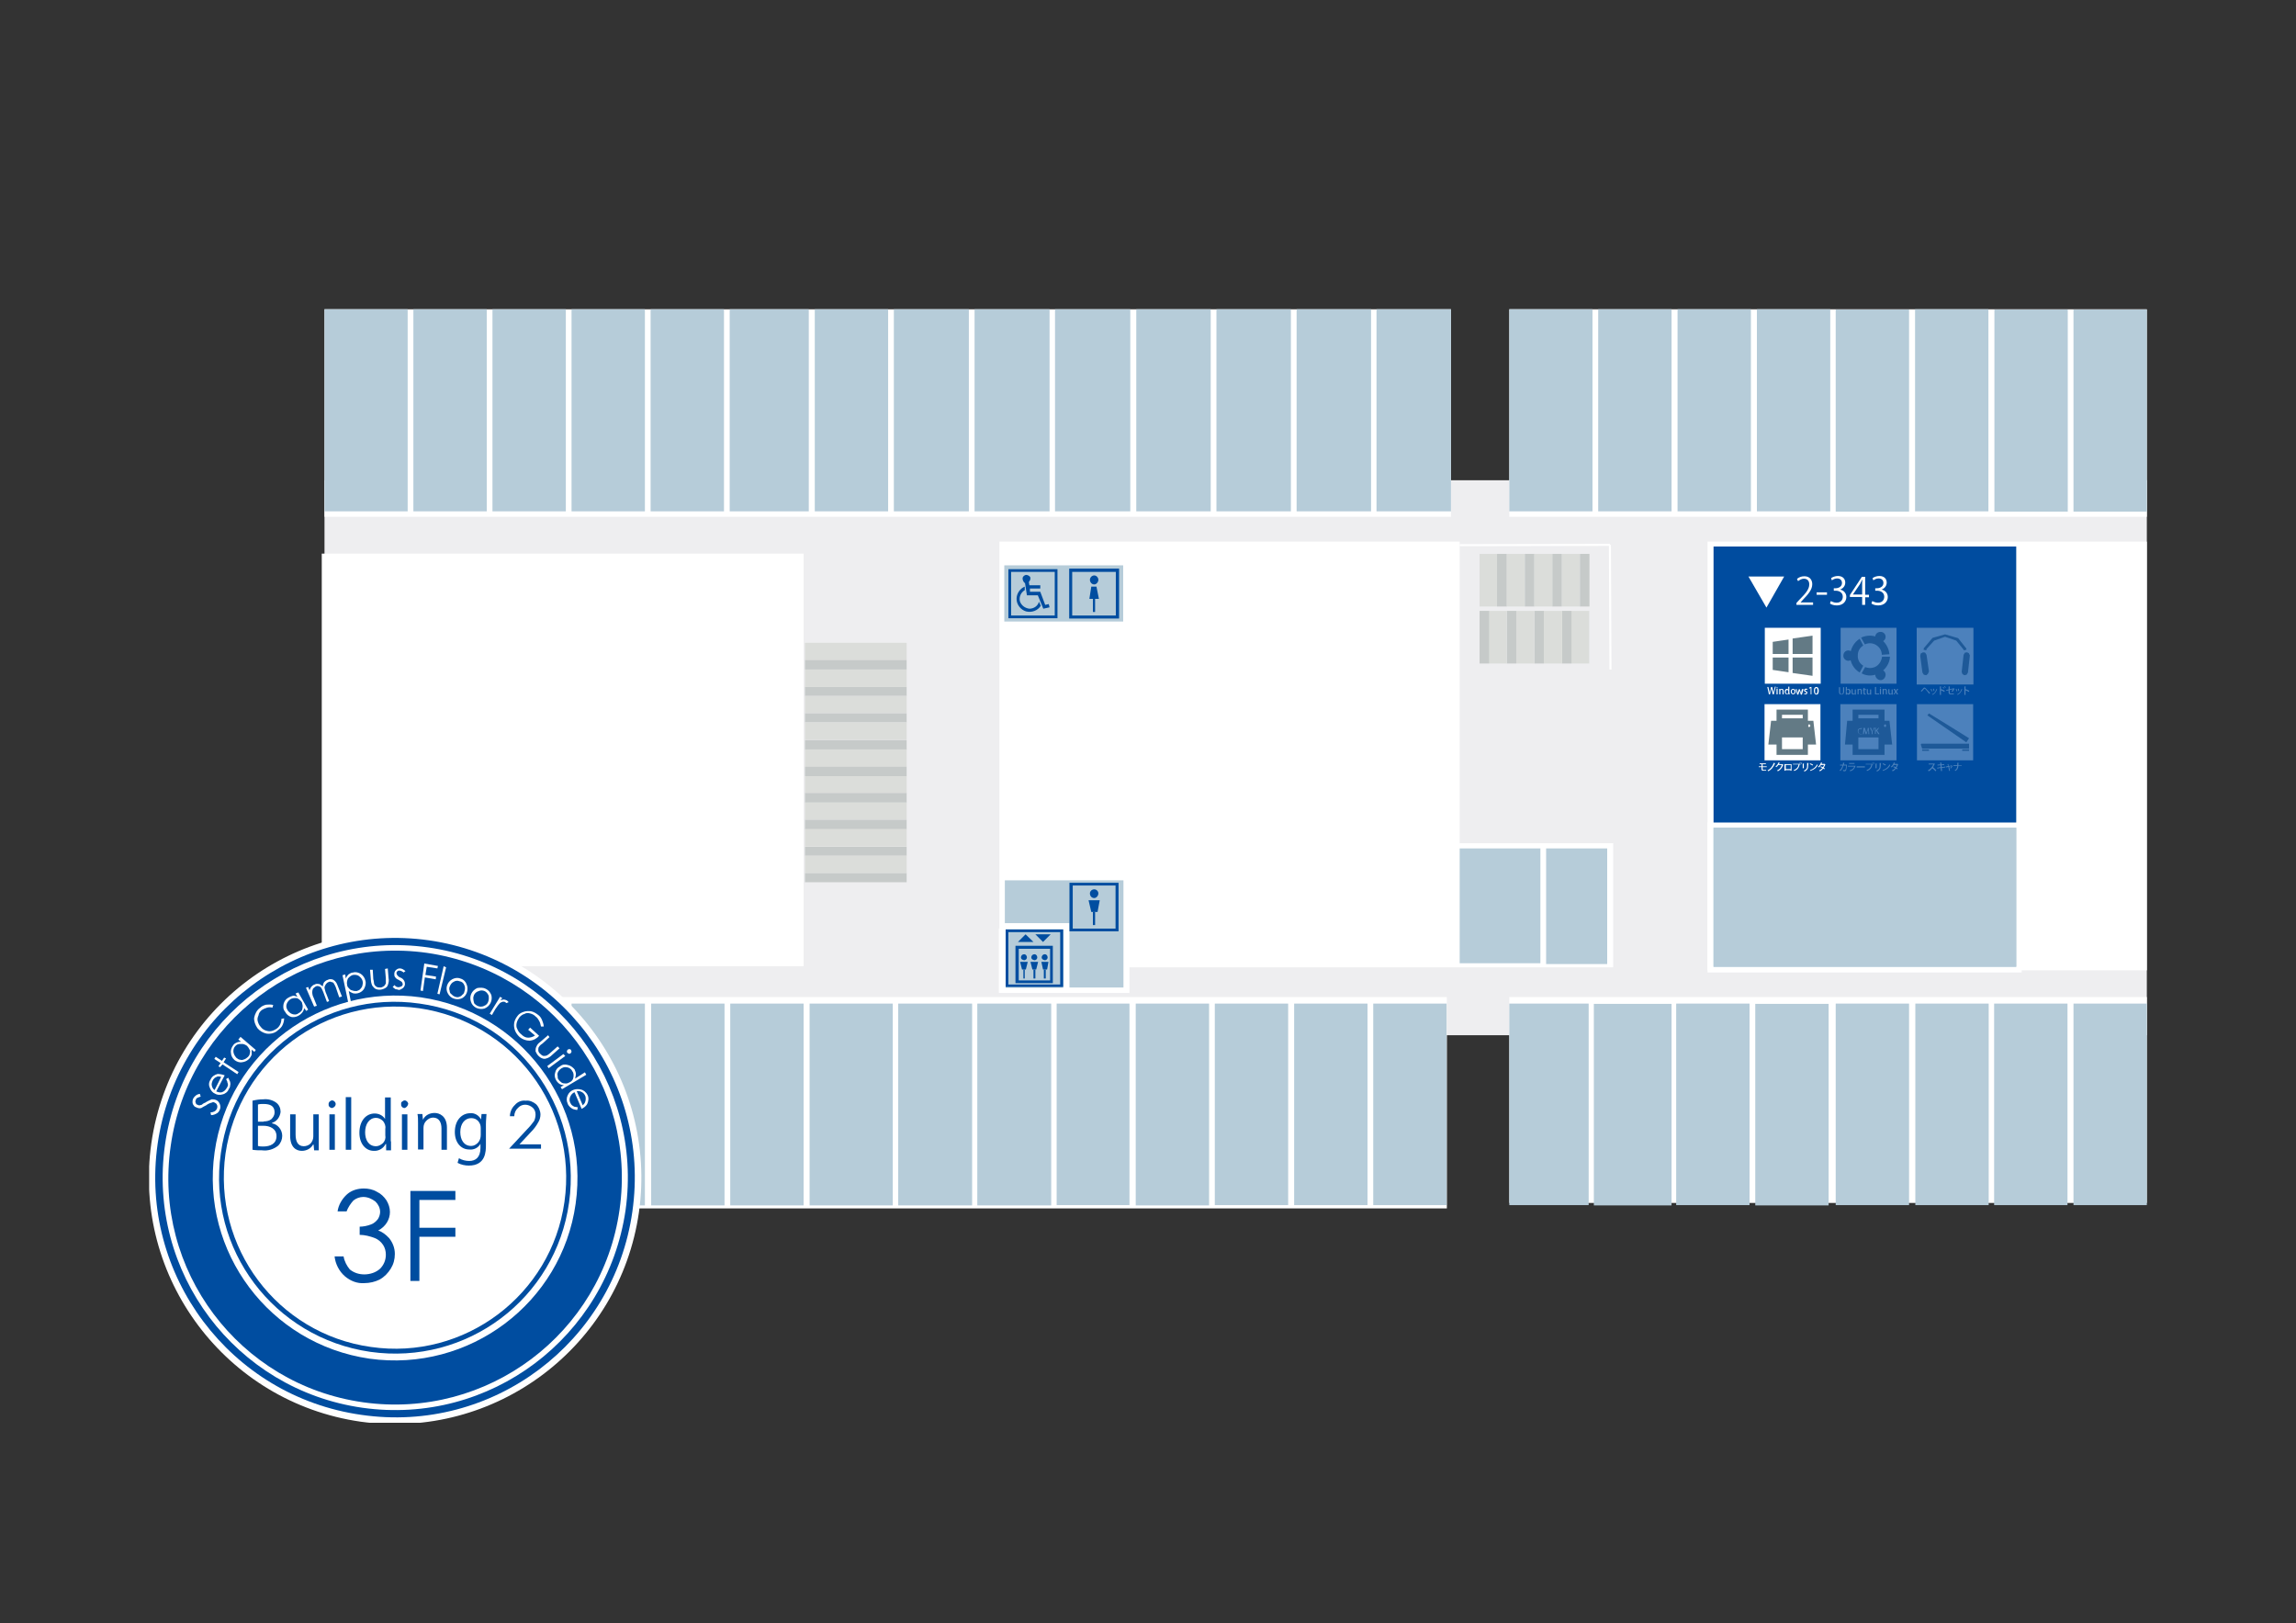 <?xml version="1.0" encoding="utf-8"?>
<!-- Generator: Adobe Illustrator 22.1.0, SVG Export Plug-In . SVG Version: 6.00 Build 0)  -->
<svg version="1.1" xmlns="http://www.w3.org/2000/svg" xmlns:xlink="http://www.w3.org/1999/xlink" x="0px" y="0px"
	 viewBox="0 0 842 595.2" style="enable-background:new 0 0 842 595.2;" xml:space="preserve">
<rect x="0" y="0" width="842" height="595.2" fill="#333333" stroke="none"/>
<style type="text/css">
	.st0{display:none;}
	.st1{display:inline;fill:#004DA0;}
	.st2{display:inline;}
	.st3{fill:#FFFFFF;}
	.st4{fill:#637A85;}
	.st5{fill-rule:evenodd;clip-rule:evenodd;fill:#637A85;}
	.st6{fill-rule:evenodd;clip-rule:evenodd;fill:#FFFFFF;}
	.st7{fill-rule:evenodd;clip-rule:evenodd;fill:#004DA0;}
	.st8{fill:#EEEEF0;}
	.st9{fill:none;stroke:#FFFFFF;stroke-width:0.75;stroke-miterlimit:10;}
	.st10{fill:#B6CCD9;}
	.st11{fill:#DBDDDA;}
	.st12{fill:#C6CAC9;}
	.st13{fill:#004DA0;}
	.st14{clip-path:url(#SVGID_2_);fill-rule:evenodd;clip-rule:evenodd;fill:#FFFFFF;}
	.st15{clip-path:url(#SVGID_4_);fill-rule:evenodd;clip-rule:evenodd;fill:#004DA0;}
	.st16{clip-path:url(#SVGID_6_);fill-rule:evenodd;clip-rule:evenodd;fill:#FFFFFF;}
	.st17{fill:#004C9F;}
	.st18{opacity:0.3;}
</style>
<g id="アイコン集" class="st0">
	<rect x="332.7" y="508.1" class="st1" width="178.4" height="87.1"/>
	<g class="st2">
		<rect x="356" y="518.7" class="st3" width="20.5" height="20.5"/>
		<polyline class="st4" points="358.5,529.1 358.5,534.5 365.2,535.7 365.2,529.1 358.5,529.1 		"/>
		<polyline class="st3" points="358,529.1 359,529.1 359,534.5 358.5,534.5 358.6,534 365.4,535 365.2,535.7 364.8,535.7 
			364.8,529.1 365.2,529.1 365.2,529.6 358.5,529.6 358.5,529.1 359,529.1 358,529.1 358,528.6 365.9,528.6 365.9,536.2 
			365.2,536.2 358.5,535 358,535 358,529.1 		"/>
		<polyline class="st4" points="374,537 374,529.1 365.7,529.1 365.7,535.7 374,537 		"/>
		<polyline class="st3" points="374.5,537 373.5,537 373.5,529.1 374,529.1 374,529.6 365.7,529.6 365.7,529.1 366.2,529.1 
			366.2,535.7 365.7,535.7 365.7,535.2 374.2,536.3 374,537 373.5,537 374.5,537 374.5,537.5 374,537.5 365.6,536.2 365.2,536.2 
			365.2,528.6 374.5,528.6 374.5,537 		"/>
		<polyline class="st4" points="358.5,523.3 358.5,528.7 365.2,528.7 365.2,522.3 358.5,523.3 		"/>
		<polyline class="st3" points="358,523.3 359,523.3 359,528.7 358.5,528.7 358.5,528.2 365.2,528.2 365.2,528.7 364.8,528.7 
			364.8,522.3 365.2,522.3 365.4,522.8 358.6,523.8 358.5,523.3 359,523.3 358,523.3 358,522.8 358.5,522.8 365.2,521.6 
			365.9,521.6 365.9,529.2 358,529.2 358,523.3 		"/>
		<polyline class="st4" points="374,528.7 374,521 365.7,522.1 365.7,528.7 374,528.7 		"/>
		<polyline class="st3" points="374.5,528.7 373.5,528.7 373.5,521 374,521 374.2,521.5 365.7,522.6 365.7,522.1 366.2,522.1 
			366.2,528.7 365.7,528.7 365.7,528.2 374,528.2 374,528.7 373.5,528.7 374.5,528.7 374.5,529.2 365.2,529.2 365.2,521.8 
			365.6,521.6 374,520.3 374.5,520.3 374.5,528.7 		"/>
		<g>
			<path class="st3" d="M360,540.3l-0.7,2.7h-0.4l-0.3-1.3c-0.1-0.3-0.1-0.6-0.2-0.9h0c0,0.3-0.1,0.6-0.2,0.9l-0.3,1.3h-0.4
				l-0.6-2.7h0.4l0.3,1.3c0.1,0.3,0.1,0.7,0.2,1h0c0-0.3,0.1-0.6,0.2-1l0.3-1.3h0.4l0.3,1.3c0.1,0.3,0.1,0.6,0.2,0.9h0
				c0-0.3,0.1-0.6,0.2-1l0.3-1.3H360z"/>
			<path class="st3" d="M360.6,540.8c-0.1,0-0.2-0.1-0.2-0.2c0-0.1,0.1-0.2,0.2-0.2c0.1,0,0.2,0.1,0.2,0.2
				C360.8,540.7,360.7,540.8,360.6,540.8z M360.8,543h-0.4v-2h0.4V543z"/>
			<path class="st3" d="M362.9,543h-0.4v-1.2c0-0.3-0.1-0.5-0.4-0.5c-0.2,0-0.4,0.2-0.4,0.5v1.2h-0.4v-1.4c0-0.2,0-0.4,0-0.6h0.4
				l0,0.3h0c0.1-0.2,0.3-0.3,0.6-0.3c0.3,0,0.6,0.2,0.6,0.8V543z"/>
			<path class="st3" d="M365.1,542.5c0,0.2,0,0.4,0,0.5h-0.4l0-0.3h0c-0.1,0.2-0.3,0.3-0.6,0.3c-0.4,0-0.8-0.4-0.8-1
				c0-0.7,0.4-1,0.8-1c0.3,0,0.4,0.1,0.5,0.3h0v-1.1h0.4V542.5z M364.7,541.9c0-0.3-0.2-0.5-0.4-0.5c-0.3,0-0.5,0.3-0.5,0.7
				c0,0.4,0.2,0.7,0.5,0.7c0.3,0,0.4-0.2,0.4-0.5V541.9z"/>
			<path class="st3" d="M367.3,542c0,0.7-0.5,1-0.9,1c-0.5,0-0.9-0.4-0.9-1c0-0.7,0.4-1,0.9-1C367,541,367.3,541.4,367.3,542z
				 M366.4,541.3c-0.4,0-0.5,0.4-0.5,0.7c0,0.4,0.2,0.7,0.5,0.7c0.3,0,0.5-0.3,0.5-0.7C366.9,541.7,366.8,541.3,366.4,541.3z"/>
			<path class="st3" d="M370.3,541.1l-0.6,2h-0.4l-0.3-0.9c-0.1-0.2-0.1-0.4-0.1-0.6h0c0,0.2-0.1,0.4-0.2,0.6l-0.3,0.9h-0.4l-0.6-2
				h0.4l0.2,0.9c0,0.2,0.1,0.4,0.1,0.6h0c0-0.2,0.1-0.4,0.2-0.6l0.3-0.9h0.3l0.3,0.9c0.1,0.2,0.1,0.4,0.2,0.6h0
				c0-0.2,0.1-0.4,0.1-0.6l0.2-0.9H370.3z"/>
			<path class="st3" d="M371.6,541.4c-0.1-0.1-0.2-0.1-0.4-0.1c-0.2,0-0.3,0.1-0.3,0.2c0,0.1,0.1,0.2,0.3,0.3
				c0.3,0.1,0.5,0.3,0.5,0.6c0,0.4-0.3,0.6-0.7,0.6c-0.2,0-0.4-0.1-0.5-0.1l0.1-0.3c0.1,0.1,0.3,0.1,0.4,0.1c0.2,0,0.3-0.1,0.3-0.3
				c0-0.2-0.1-0.2-0.3-0.3c-0.4-0.1-0.5-0.3-0.5-0.6c0-0.3,0.3-0.6,0.7-0.6c0.2,0,0.4,0.1,0.5,0.1L371.6,541.4z"/>
			<path class="st3" d="M372.8,543v-2.3h0l-0.5,0.2l-0.1-0.3l0.6-0.3h0.3v2.7H372.8z"/>
			<path class="st3" d="M374,541.7c0-0.9,0.3-1.4,0.9-1.4c0.6,0,0.9,0.5,0.9,1.4c0,0.9-0.3,1.4-0.9,1.4
				C374.3,543.1,374,542.5,374,541.7z M375.3,541.7c0-0.6-0.1-1-0.4-1c-0.3,0-0.5,0.4-0.5,1c0,0.7,0.2,1.1,0.4,1.1
				C375.2,542.8,375.3,542.2,375.3,541.7z"/>
		</g>
	</g>
	<g class="st2">
		<rect x="385.9" y="518.9" class="st3" width="20.5" height="20.5"/>
		<path class="st4" d="M394.8,525c1.3-0.7,3-0.5,4.1,0.2c1.3,0.8,2.1,2.1,2.1,3.6l2.8-0.2c-0.2-2.3-1.5-4.6-3.6-5.8
			c-2-1.3-4.6-1.3-6.8-0.3"/>
		<path class="st4" d="M392.8,535.3l1.3-2.5c-1.3-0.8-2.1-2.1-2-3.8c0-1.5,0.7-2.8,2-3.6l-1.3-2.5c-2.1,1.3-3.5,3.8-3.5,6.3
			C389.3,531.6,390.6,533.9,392.8,535.3"/>
		<path class="st4" d="M401,529.5c-0.2,1.5-1,2.8-2.1,3.5c-1.3,0.8-2.8,0.8-4.1,0.3l-1.3,2.3c2.1,1.2,4.8,1,6.8-0.3
			c2.1-1.2,3.5-3.5,3.6-5.8"/>
		<path class="st5" d="M386.8,529.1c0-1.2,0.8-2,1.8-2c1,0,1.8,0.8,1.8,2c0,1-0.8,1.8-1.8,1.8C387.7,531,386.8,530.1,386.8,529.1"/>
		<path class="st5" d="M398.6,536.1c0-1,0.8-1.8,2-1.8c1,0,1.8,0.8,1.8,1.8c0,1-0.8,2-1.8,2C399.4,538.1,398.6,537.1,398.6,536.1"/>
		<path class="st5" d="M398.6,522.2c0-1,0.8-1.8,2-1.8c1,0,1.8,0.8,1.8,1.8c0,1-0.8,1.8-1.8,1.8C399.4,524,398.6,523.2,398.6,522.2"
			/>
		<g>
			<path class="st3" d="M387.2,542.2c0,0.8-0.4,1.2-1,1.2c-0.6,0-0.9-0.3-0.9-1.1v-1.6h0.4v1.7c0,0.5,0.2,0.8,0.5,0.8
				c0.3,0,0.6-0.2,0.6-0.8v-1.7h0.4V542.2z"/>
			<path class="st3" d="M388.2,541.6c0.1-0.2,0.3-0.3,0.6-0.3c0.4,0,0.8,0.4,0.8,1c0,0.7-0.4,1.1-0.8,1.1c-0.3,0-0.4-0.1-0.6-0.3h0
				l0,0.3h-0.4c0-0.1,0-0.3,0-0.5v-2.3h0.4L388.2,541.6L388.2,541.6z M388.2,542.5c0,0.2,0.2,0.5,0.4,0.5c0.3,0,0.5-0.3,0.5-0.7
				c0-0.4-0.2-0.7-0.5-0.7c-0.3,0-0.5,0.3-0.5,0.5V542.5z"/>
			<path class="st3" d="M391.6,542.7c0,0.2,0,0.4,0,0.6h-0.4l0-0.3h0c-0.1,0.1-0.3,0.3-0.6,0.3c-0.3,0-0.6-0.2-0.6-0.8v-1.2h0.4v1.1
				c0,0.3,0.1,0.6,0.4,0.6c0.2,0,0.4-0.1,0.4-0.4v-1.2h0.4V542.7z"/>
			<path class="st3" d="M393.7,543.3h-0.4v-1.2c0-0.3-0.1-0.5-0.4-0.5c-0.2,0-0.4,0.2-0.4,0.5v1.2h-0.4v-1.4c0-0.2,0-0.4,0-0.6h0.4
				l0,0.3h0c0.1-0.2,0.3-0.3,0.6-0.3c0.3,0,0.6,0.2,0.6,0.8V543.3z"/>
			<path class="st3" d="M394.3,541l0.4-0.1v0.5h0.5v0.3h-0.5v1c0,0.2,0.1,0.4,0.2,0.4c0.1,0,0.1,0,0.2,0l0,0.3c-0.1,0-0.2,0-0.3,0
				c-0.2,0-0.3-0.1-0.4-0.1c-0.1-0.1-0.1-0.3-0.1-0.5v-1h-0.3v-0.3h0.3V541z"/>
			<path class="st3" d="M397.2,542.7c0,0.2,0,0.4,0,0.6h-0.4l0-0.3h0c-0.1,0.1-0.3,0.3-0.6,0.3c-0.3,0-0.6-0.2-0.6-0.8v-1.2h0.4v1.1
				c0,0.3,0.1,0.6,0.4,0.6c0.2,0,0.4-0.1,0.4-0.4v-1.2h0.4V542.7z"/>
			<path class="st3" d="M400,543.3h-1.5v-2.7h0.4v2.4h1.1V543.3z"/>
			<path class="st3" d="M400.6,541c-0.1,0-0.2-0.1-0.2-0.2c0-0.1,0.1-0.2,0.2-0.2c0.1,0,0.2,0.1,0.2,0.2
				C400.8,540.9,400.7,541,400.6,541z M400.8,543.3h-0.4v-2h0.4V543.3z"/>
			<path class="st3" d="M402.9,543.3h-0.4v-1.2c0-0.3-0.1-0.5-0.4-0.5c-0.2,0-0.4,0.2-0.4,0.5v1.2h-0.4v-1.4c0-0.2,0-0.4,0-0.6h0.4
				l0,0.3h0c0.1-0.2,0.3-0.3,0.6-0.3c0.3,0,0.6,0.2,0.6,0.8V543.3z"/>
			<path class="st3" d="M405,542.7c0,0.2,0,0.4,0,0.6h-0.4l0-0.3h0c-0.1,0.1-0.3,0.3-0.6,0.3c-0.3,0-0.6-0.2-0.6-0.8v-1.2h0.4v1.1
				c0,0.3,0.1,0.6,0.4,0.6c0.2,0,0.4-0.1,0.4-0.4v-1.2h0.4V542.7z"/>
			<path class="st3" d="M407.1,541.3l-0.6,0.9l0.6,1h-0.5l-0.2-0.4c-0.1-0.1-0.1-0.2-0.2-0.3h0c-0.1,0.1-0.1,0.2-0.2,0.3l-0.2,0.4
				h-0.4l0.6-1l-0.6-1h0.5l0.2,0.4c0.1,0.1,0.1,0.2,0.2,0.3h0c0.1-0.1,0.1-0.2,0.2-0.3l0.2-0.4H407.1z"/>
		</g>
	</g>
	<g class="st2">
		<g>
			<rect x="413.9" y="518.9" class="st3" width="20.8" height="20.8"/>
			<path class="st3" d="M416.6,531.1c-0.5-3.1,0.8-6.3,3.5-8.1c2.6-1.8,6.1-1.7,8.7,0.2c2.6,1.6,3.8,4.9,3.1,8.1"/>
			<polyline class="st4" points="417.1,531 416.1,531.1 416.6,526.3 419.7,522.5 424.3,521.2 429.1,522.7 432.1,526.5 432.4,531.3 
				431.4,531.1 431.1,526.8 428.4,523.5 424.3,522.2 420.4,523.5 417.6,526.7 417.1,531 			"/>
			<path class="st5" d="M414.7,529.1c-0.2-0.8,0.5-1.6,1.5-1.8c0.8-0.2,1.6,0.5,1.8,1.3l0.8,6.3c0,0.8-0.5,1.6-1.5,1.8
				c-0.8,0.2-1.6-0.5-1.8-1.3"/>
			<polyline class="st3" points="415.2,529.1 414.3,529.1 414.6,527.7 416.1,526.8 417.7,527.2 418.5,528.7 419.4,534.9 
				418.9,536.4 417.4,537.2 415.9,536.9 415.1,535.4 414.3,529.1 415.2,529.1 416.1,535.3 416.6,536.1 417.4,536.2 418,535.7 
				418.4,534.9 417.6,528.8 417.1,528 416.2,527.8 415.4,528.3 415.2,529.1 			"/>
			<path class="st5" d="M430.6,528.8c0.2-1,1-1.6,1.8-1.5c0.8,0,1.5,0.8,1.5,1.8l-0.7,6.1c-0.2,1-1,1.6-1.8,1.5
				c-1,0-1.6-0.8-1.5-1.8"/>
			<polyline class="st3" points="431.1,528.8 430.1,528.7 430.9,527.2 432.4,526.8 433.9,527.5 434.4,529.1 433.7,535.4 
				432.9,536.7 431.2,537.2 429.9,536.4 429.4,534.9 430.1,528.7 431.1,528.8 430.4,535.1 430.8,535.9 431.4,536.2 432.2,536.1 
				432.7,535.3 433.4,529 433.1,528.2 432.4,527.8 431.6,528 431.1,528.8 			"/>
		</g>
		<g>
			<path class="st3" d="M415.4,542.1c0.3-0.3,0.8-0.8,1-1.1c0.1-0.1,0.2-0.2,0.3-0.2c0.1,0,0.2,0.1,0.4,0.2c0.4,0.4,1.1,1.2,1.7,1.8
				l-0.3,0.3c-0.5-0.7-1.2-1.5-1.5-1.8c-0.1-0.1-0.1-0.1-0.2-0.1c0,0-0.1,0.1-0.2,0.1c-0.1,0.2-0.6,0.7-0.8,0.9c0,0,0,0.1,0,0.1
				L415.4,542.1z"/>
			<path class="st3" d="M419.4,541.3c0.1,0.2,0.2,0.6,0.3,0.8l-0.3,0.1c0-0.2-0.1-0.5-0.3-0.8L419.4,541.3z M421.5,541.4
				C421.5,541.4,421.4,541.4,421.5,541.4c-0.4,1.1-0.9,1.7-1.7,2.1c0-0.1-0.1-0.2-0.2-0.2c0.8-0.3,1.3-0.9,1.6-1.9L421.5,541.4z
				 M420.2,541.2c0.1,0.2,0.1,0.6,0.2,0.8l-0.3,0.1c0-0.2-0.1-0.6-0.2-0.8L420.2,541.2z"/>
			<path class="st3" d="M424,542.3c-0.3-0.2-0.8-0.4-1.2-0.6v1.7h-0.4v-3.1l0.5,0c0,0,0,0.1-0.1,0.1v1l0.1-0.1
				c0.4,0.1,0.9,0.4,1.3,0.6L424,542.3z M423.6,540.6c0.2,0.1,0.4,0.3,0.5,0.5l-0.2,0.1c-0.1-0.1-0.3-0.4-0.5-0.5L423.6,540.6z
				 M424.1,540.3c0.2,0.1,0.4,0.3,0.5,0.5l-0.2,0.1c-0.1-0.1-0.3-0.4-0.5-0.5L424.1,540.3z"/>
			<path class="st3" d="M427.8,541.2C427.8,541.2,427.7,541.2,427.8,541.2c-0.2,0.4-0.5,0.9-0.8,1.2c-0.1-0.1-0.2-0.1-0.3-0.2
				c0.2-0.2,0.4-0.5,0.5-0.8l-1.2,0.3v0.9c0,0.3,0.2,0.4,0.4,0.4h0.6c0.1,0,0.4,0,0.5,0c0,0.1,0,0.2,0,0.3c-0.1,0-0.4,0-0.5,0h-0.6
				c-0.5,0-0.8-0.2-0.8-0.7v-0.8l-0.8,0.2l-0.1-0.3l0.9-0.2v-1.1l0.5,0c0,0,0,0.1-0.1,0.1v0.9l1.4-0.3l0,0L427.8,541.2z"/>
			<path class="st3" d="M428.5,541.3c0.1,0.2,0.2,0.6,0.3,0.8l-0.3,0.1c0-0.2-0.1-0.5-0.3-0.8L428.5,541.3z M430.6,541.4
				C430.6,541.4,430.5,541.4,430.6,541.4c-0.4,1.1-0.9,1.7-1.7,2.1c0-0.1-0.1-0.2-0.2-0.2c0.8-0.3,1.3-0.9,1.6-1.9L430.6,541.4z
				 M429.3,541.2c0.1,0.2,0.1,0.6,0.2,0.8l-0.3,0.1c0-0.2-0.1-0.6-0.2-0.8L429.3,541.2z"/>
			<path class="st3" d="M433,542.3c-0.3-0.2-0.8-0.4-1.2-0.6v1.7h-0.4v-3.1l0.5,0c0,0,0,0.1-0.1,0.1v1l0.1-0.1
				c0.4,0.2,0.9,0.4,1.3,0.6L433,542.3z"/>
		</g>
	</g>
	<g class="st2">
		<g>
			<rect x="476.9" y="518.9" class="st3" width="20.6" height="20.6"/>
			<polyline class="st4" points="495.8,533.8 478.5,533.8 479.3,525 494.9,525 495.8,533.8 			"/>
			<rect x="482.3" y="521.9" class="st3" width="9.6" height="3.3"/>
			<path class="st5" d="M483.5,522.9h7.4v1.3h-7.4V522.9z M481.3,520.9H493v5.4h-11.7V520.9z"/>
			<rect x="482.3" y="530.1" class="st3" width="9.6" height="6.4"/>
			<path class="st5" d="M483.5,531.1h7.4v4.3h-7.4V531.1z M481.3,529.1H493v8.4h-11.7V529.1z"/>
			<path class="st6" d="M492.9,526.8c0-0.2,0.2-0.5,0.5-0.5c0.2,0,0.3,0.3,0.3,0.5c0,0.2-0.2,0.5-0.3,0.5
				C493,527.3,492.9,527,492.9,526.8"/>
			<path class="st3" d="M485,530c-0.2,0-0.3,0-0.7,0c-0.2,0-0.5,0-0.7-0.3c-0.3-0.2-0.3-0.5-0.3-0.8c0-0.3,0-0.7,0.3-0.8
				c0.2-0.2,0.5-0.3,0.8-0.3c0.2,0,0.3,0,0.5,0l-0.2,0.3c-0.2,0-0.2,0-0.3,0c-0.3,0-0.5,0-0.7,0.2c-0.2,0.2-0.2,0.5-0.2,0.7
				c0,0.2,0,0.5,0.2,0.7c0.2,0.2,0.3,0.2,0.7,0.2c0.2,0,0.2,0,0.3,0"/>
			<path class="st3" d="M487.4,530h-0.3v-1c0-0.3-0.2-0.7-0.2-1c0,0.3,0,0.7-0.2,1l-0.3,1h-0.3l-0.3-1c0-0.3-0.2-0.7-0.2-1
				c0,0.3,0,0.7,0,1l-0.2,1h-0.3l0.2-2.3h0.5l0.3,1c0,0.3,0.2,0.5,0.2,0.8c0.2-0.3,0.2-0.5,0.3-0.8l0.3-1h0.3"/>
			<path class="st3" d="M489.4,527.7l-0.8,1.3v1h-0.3v-1l-0.7-1.3h0.5l0.2,0.7c0.2,0.2,0.2,0.3,0.2,0.5c0.2-0.2,0.2-0.3,0.3-0.5
				l0.2-0.7H489.4"/>
			<path class="st3" d="M491.2,530h-0.5l-0.7-1.2l-0.2,0.3v0.8h-0.3v-2.3h0.3v1.2c0.2-0.2,0.2-0.2,0.2-0.3l0.7-0.8h0.3l-0.7,1"/>
		</g>
		<g>
			<path class="st3" d="M479.2,541.2C479.2,541.3,479.2,541.3,479.2,541.2c-0.1,1.1-0.2,1.8-0.3,2c-0.1,0.2-0.3,0.3-0.5,0.3
				c-0.2,0-0.4,0-0.6-0.1c0-0.1,0-0.3,0-0.4c0.2,0.1,0.5,0.1,0.6,0.1c0.1,0,0.2,0,0.3-0.2c0.1-0.2,0.2-0.8,0.2-1.5h-1
				c-0.2,0.8-0.5,1.5-1.1,2c-0.1-0.1-0.2-0.2-0.3-0.2c0.6-0.5,0.9-1.1,1.1-1.8h-0.9v-0.3h1c0-0.2,0.1-0.5,0.1-0.7l0.5,0
				c0,0,0,0.1-0.1,0.1c0,0.2,0,0.4-0.1,0.6h1l0.1,0L479.2,541.2z"/>
			<path class="st3" d="M482.4,541.6C482.4,541.6,482.4,541.6,482.4,541.6c-0.4,1.1-0.9,1.7-2,2c0-0.1-0.1-0.2-0.2-0.3
				c0.9-0.2,1.5-0.7,1.7-1.4h-2.3v-0.3h2.4l0,0L482.4,541.6z M482,540.9h-2v-0.3h2V540.9z"/>
			<path class="st3" d="M482.8,541.7h3v0.4h-2.8c0,0-0.1,0.1-0.1,0.1L482.8,541.7z"/>
			<path class="st3" d="M486.2,540.8h2.2l0,0l0.3,0.2c0,0,0,0-0.1,0c-0.3,1.3-0.9,2-2,2.4c0-0.1-0.2-0.2-0.2-0.3
				c1-0.4,1.6-1,1.8-2.1h-2.1V540.8z M489,540.2c0.2,0,0.4,0.2,0.4,0.4c0,0.2-0.2,0.4-0.4,0.4c-0.2,0-0.4-0.2-0.4-0.4
				C488.6,540.4,488.8,540.2,489,540.2z M489.2,540.6c0-0.1-0.1-0.3-0.3-0.3c-0.1,0-0.3,0.1-0.3,0.3c0,0.1,0.1,0.3,0.3,0.3
				C489.1,540.9,489.2,540.7,489.2,540.6z"/>
			<path class="st3" d="M489.7,542.4v-1.7l0.5,0c0,0,0,0.1-0.1,0.1v1.6H489.7z M491.8,540.5C491.8,540.5,491.7,540.6,491.8,540.5
				l-0.1,1.2c0,0.8-0.3,1.4-1.3,1.9c-0.1-0.1-0.2-0.2-0.3-0.3c1-0.4,1.2-1,1.2-1.6v-1.2L491.8,540.5z"/>
			<path class="st3" d="M492.4,540.7c0.4,0.1,0.8,0.3,1.1,0.5l-0.2,0.3c-0.3-0.2-0.7-0.4-1-0.5L492.4,540.7z M492.4,543.1
				c1.2-0.4,2.1-1.1,2.5-2.1c0.1,0.1,0.2,0.2,0.3,0.2c-0.4,1-1.3,1.7-2.5,2.1c0,0,0,0.1-0.1,0.1L492.4,543.1z"/>
			<path class="st3" d="M498,541C498,541,498,541.1,498,541c-0.2,0.5-0.4,0.9-0.6,1.2c0.1,0.1,0.3,0.2,0.4,0.3l-0.2,0.3
				c-0.1-0.1-0.3-0.2-0.4-0.3c-0.3,0.4-0.7,0.8-1.2,1c-0.1-0.1-0.2-0.2-0.3-0.3c0.5-0.2,0.9-0.5,1.2-0.9c-0.2-0.1-0.5-0.2-0.7-0.3
				l0.2-0.3c0.2,0.1,0.5,0.2,0.7,0.3c0.2-0.3,0.3-0.5,0.4-0.8h-1.1c-0.2,0.4-0.5,0.7-0.8,0.9c-0.1-0.1-0.2-0.2-0.3-0.2
				c0.5-0.4,0.9-1,1.1-1.6l0.5,0.1c0,0,0,0-0.1,0c0,0.1-0.1,0.3-0.2,0.4h1.1l0.1,0L498,541z"/>
		</g>
	</g>
	<g class="st2">
		<g>
			<rect x="386.1" y="547.4" class="st3" width="20.5" height="20.6"/>
			<rect x="389.6" y="550.7" class="st4" width="13.4" height="8.4"/>
			<polyline class="st4" points="405.1,564.9 387.5,564.9 389.6,559.5 403,559.5 405.1,564.9 			"/>
			<rect x="390.4" y="551.4" class="st3" width="11.9" height="7.1"/>
			<polyline class="st3" points="402.8,561.8 389.8,561.8 390.4,559.8 402.2,559.8 402.8,561.8 			"/>
			<polyline class="st3" points="398.7,563.4 394.1,563.4 394.2,562.4 398.4,562.4 398.7,563.4 			"/>
		</g>
		<g>
			<path class="st3" d="M388.1,569.1c0,0-0.1,0.1-0.1,0.1c-0.6,1.4-1.4,2.3-2.4,2.8c-0.1-0.1-0.2-0.2-0.3-0.3c1-0.5,1.8-1.4,2.3-2.8
				L388.1,569.1z"/>
			<path class="st3" d="M388.5,570.2h3v0.4h-2.8c0,0-0.1,0.1-0.1,0.1L388.5,570.2z"/>
			<path class="st3" d="M394,570.8c-0.3-0.2-0.8-0.4-1.2-0.6v1.7h-0.4v-3.1l0.5,0c0,0,0,0.1-0.1,0.1v1l0.1-0.1
				c0.4,0.2,0.9,0.4,1.3,0.6L394,570.8z"/>
			<path class="st3" d="M395.9,569.5C395.9,569.5,395.8,569.5,395.9,569.5c-0.2,0.9-0.5,1.8-0.9,2.3c-0.1-0.1-0.2-0.1-0.3-0.2
				c0.4-0.5,0.7-1.4,0.8-2.3L395.9,569.5z M397.5,571.8c-0.2-0.6-0.6-1.6-0.9-2.3l0.3-0.2c0.4,0.6,0.8,1.6,0.9,2.3L397.5,571.8z
				 M397.6,568.7c0.2,0,0.4,0.2,0.4,0.4c0,0.2-0.2,0.4-0.4,0.4c-0.2,0-0.4-0.2-0.4-0.4C397.2,568.9,397.4,568.7,397.6,568.7z
				 M397.8,569.1c0-0.1-0.1-0.3-0.3-0.3c-0.2,0-0.3,0.1-0.3,0.3c0,0.1,0.1,0.3,0.3,0.3C397.7,569.4,397.8,569.3,397.8,569.1z"/>
			<path class="st3" d="M398.5,569.2c0.2,0.3,0.5,0.7,0.6,1l-0.3,0.2c-0.1-0.3-0.4-0.7-0.6-1L398.5,569.2z M401,569.3
				C401,569.4,401,569.4,401,569.3c-0.5,1.4-1.1,2.2-2.2,2.6c0-0.1-0.2-0.2-0.3-0.3c1-0.4,1.6-1.1,2-2.5L401,569.3z"/>
			<path class="st3" d="M403.9,569.4v2.5h-0.4v-0.2h-2.2v-0.3h2.2v-1.6h-2.1v-0.3H403.9z"/>
			<path class="st3" d="M404.7,569.2c0.4,0.1,0.8,0.3,1.1,0.5l-0.2,0.3c-0.3-0.2-0.7-0.4-1-0.5L404.7,569.2z M404.6,571.6
				c1.2-0.4,2.1-1.1,2.5-2.1c0.1,0.1,0.2,0.2,0.3,0.2c-0.4,1-1.3,1.7-2.5,2.1c0,0,0,0.1-0.1,0.1L404.6,571.6z"/>
		</g>
	</g>
	<g class="st2">
		<g>
			<rect x="354.9" y="547.9" class="st3" width="20.6" height="20.6"/>
			<polyline class="st4" points="374,564.2 356.8,564.2 356.4,562.8 356.5,562.4 374,562.4 374,564.2 			"/>
			<rect x="371.5" y="564.6" class="st4" width="2.5" height="0.5"/>
			<rect x="356.8" y="564.6" class="st4" width="2.5" height="0.5"/>
			<polyline class="st4" points="374,560.4 366.6,555.8 359.3,551.4 358.7,552 373,561.9 374,560.4 			"/>
		</g>
		<g>
			<path class="st3" d="M361.5,569.7C361.5,569.7,361.5,569.7,361.5,569.7c-0.3,0.5-0.5,0.9-0.7,1.3c0.4,0.3,0.9,0.8,1.2,1.2
				l-0.3,0.3c-0.3-0.3-0.8-0.9-1.2-1.1c-0.3,0.4-0.8,0.9-1.3,1.1c-0.1-0.1-0.2-0.2-0.3-0.3c0.9-0.5,1.7-1.4,2-2.2h-1.7v-0.3h1.9
				l0.1,0L361.5,569.7z"/>
			<path class="st3" d="M364,571.3l0.1,1.1l-0.4,0l-0.1-1.1l-1.3,0.2l0-0.3l1.3-0.2l-0.1-0.7l-1.1,0.1l0-0.3l1.1-0.1l-0.1-0.7l0.5,0
				c0,0,0,0.1-0.1,0.1l0.1,0.6l1-0.1l0,0.3l-1,0.1l0.1,0.7l1.3-0.2l0,0.3L364,571.3z"/>
			<path class="st3" d="M368.1,570.5C368,570.6,368,570.6,368.1,570.5c-0.2,0.4-0.4,0.7-0.7,1c-0.1-0.1-0.2-0.1-0.2-0.2
				c0.2-0.2,0.4-0.5,0.5-0.7l-0.9,0.2l0.3,1.5l-0.3,0.1l-0.3-1.5l-0.8,0.2l-0.1-0.3l0.8-0.2l-0.2-0.7l0.4,0c0,0,0,0.1-0.1,0.1
				l0.1,0.6l1.1-0.2l0,0L368.1,570.5z"/>
			<path class="st3" d="M371.4,570.6h-1.3c-0.1,0.9-0.3,1.4-1.1,1.9c-0.1-0.1-0.2-0.2-0.3-0.2c0.7-0.4,0.9-0.9,1-1.6h-1.4v-0.3h1.4
				c0-0.3,0-0.6,0-0.9l0.5,0c0,0,0,0.1-0.1,0.1c0,0.3,0,0.6,0,0.8h1.2V570.6z"/>
		</g>
	</g>
	<g class="st2">
		<g>
			<rect x="443.7" y="518.6" class="st3" width="20.5" height="20.6"/>
			<polyline class="st4" points="462.7,533.5 445.2,533.5 446.2,524.7 461.7,524.7 462.7,533.5 			"/>
			<rect x="449.1" y="521.6" class="st3" width="9.6" height="3.3"/>
			<path class="st5" d="M450.1,522.6h7.6v1.3h-7.6V522.6z M448.1,520.6h11.5v5.4h-11.5V520.6z"/>
			<rect x="449.1" y="529.9" class="st3" width="9.6" height="6.4"/>
			<path class="st5" d="M450.1,530.9h7.6v4.3h-7.6V530.9z M448.1,528.9h11.5v8.4h-11.5V528.9z"/>
			<path class="st6" d="M459.7,526.6c0-0.2,0.2-0.5,0.3-0.5c0.3,0,0.5,0.3,0.5,0.5c0,0.2-0.2,0.5-0.5,0.5
				C459.8,527.1,459.7,526.7,459.7,526.6"/>
		</g>
		<g>
			<path class="st3" d="M443,541.8v0.7c0,0.2,0.1,0.3,0.3,0.3h0.6c0.1,0,0.3,0,0.4,0c0,0.1,0,0.3,0,0.3c-0.1,0-0.3,0-0.4,0h-0.7
				c-0.5,0-0.6-0.2-0.6-0.6v-0.7h-1v-0.3h1v-0.8h-0.7v-0.3h2.3v0.3H443v0.8h1.5v0.3H443z"/>
			<path class="st3" d="M447.6,540.3c0,0-0.1,0.1-0.1,0.1c-0.6,1.4-1.4,2.3-2.4,2.8c-0.1-0.1-0.2-0.2-0.3-0.3c1-0.5,1.8-1.4,2.3-2.8
				L447.6,540.3z"/>
			<path class="st3" d="M450.6,540.8C450.6,540.9,450.6,540.9,450.6,540.8c-0.5,1.2-1,1.9-2,2.4c-0.1-0.1-0.2-0.2-0.3-0.3
				c0.9-0.4,1.5-1.1,1.7-2h-1.2c-0.2,0.3-0.5,0.6-0.8,0.8c-0.1-0.1-0.2-0.2-0.3-0.2c0.5-0.4,0.9-0.9,1.1-1.5l0.5,0.1
				c0,0-0.1,0.1-0.1,0.1c-0.1,0.1-0.1,0.3-0.2,0.4h1.1l0.1,0L450.6,540.8z"/>
			<path class="st3" d="M453.6,540.6v2.4h-0.4v-0.2h-1.8v0.2h-0.4v-2.4H453.6z M453.3,542.4v-1.5h-1.8v1.5H453.3z"/>
			<path class="st3" d="M454.2,540.6h2.2l0,0l0.3,0.2c0,0,0,0-0.1,0c-0.3,1.3-0.9,2-2,2.4c0-0.1-0.2-0.2-0.2-0.3
				c1-0.4,1.6-1,1.8-2.1h-2.1V540.6z M457,539.9c0.2,0,0.4,0.2,0.4,0.4c0,0.2-0.2,0.4-0.4,0.4c-0.2,0-0.4-0.2-0.4-0.4
				C456.6,540.1,456.7,539.9,457,539.9z M457.2,540.3c0-0.1-0.1-0.3-0.3-0.3c-0.1,0-0.3,0.1-0.3,0.3c0,0.1,0.1,0.3,0.3,0.3
				C457.1,540.6,457.2,540.5,457.2,540.3z"/>
			<path class="st3" d="M457.7,542.1v-1.7l0.5,0c0,0,0,0.1-0.1,0.1v1.6H457.7z M459.8,540.2C459.8,540.3,459.7,540.3,459.8,540.2
				l-0.1,1.2c0,0.8-0.3,1.4-1.3,1.9c-0.1-0.1-0.2-0.2-0.3-0.3c1-0.4,1.2-1,1.2-1.6v-1.2L459.8,540.2z"/>
			<path class="st3" d="M460.4,540.4c0.4,0.1,0.8,0.3,1.1,0.5l-0.2,0.3c-0.3-0.2-0.7-0.4-1-0.5L460.4,540.4z M460.4,542.8
				c1.2-0.4,2.1-1.1,2.5-2.1c0.1,0.1,0.2,0.2,0.3,0.2c-0.4,1-1.3,1.7-2.5,2.1c0,0,0,0.1-0.1,0.1L460.4,542.8z"/>
			<path class="st3" d="M466,540.7C466,540.8,466,540.8,466,540.7c-0.2,0.5-0.4,0.9-0.6,1.2c0.1,0.1,0.3,0.2,0.4,0.3l-0.2,0.3
				c-0.1-0.1-0.3-0.2-0.4-0.3c-0.3,0.4-0.7,0.8-1.2,1c-0.1-0.1-0.2-0.2-0.3-0.3c0.5-0.2,0.9-0.5,1.2-0.9c-0.2-0.1-0.5-0.2-0.7-0.3
				l0.2-0.3c0.2,0.1,0.5,0.2,0.7,0.3c0.2-0.3,0.3-0.5,0.4-0.8h-1.1c-0.2,0.4-0.5,0.7-0.8,0.9c-0.1-0.1-0.2-0.2-0.3-0.2
				c0.5-0.4,0.9-1,1.1-1.6l0.5,0.1c0,0,0,0-0.1,0c0,0.1-0.1,0.3-0.2,0.4h1.1l0.1,0L466,540.7z"/>
		</g>
	</g>
</g>
<g id="レイヤー__xFF12_">
	<g>
		<path class="st7" d="M370.8,209.6H387v16h-16.2V209.6z M369.8,208.6H388v18h-18.2V208.6z"/>
		<g>
			<rect x="119" y="176.1" class="st8" width="668.3" height="203.5"/>
			<rect x="197.4" y="365.6" class="st3" width="333.2" height="77.5"/>
			<rect x="553.5" y="365.6" class="st3" width="233.8" height="75.5"/>
			<rect x="626.2" y="198.6" class="st3" width="161.1" height="157.2"/>
			<g>
				<polygon class="st3" points="535.3,309.2 535.3,198.6 366.5,198.6 366.5,340.5 366.3,340.5 366.3,364.1 414.2,364.1 
					414.2,354.7 529.5,354.7 535.3,354.7 591.6,354.7 591.6,309.2 				"/>
				<line class="st9" x1="590.4" y1="199.8" x2="535.3" y2="199.9"/>
				<line class="st9" x1="590.6" y1="245.5" x2="590.4" y2="199.8"/>
			</g>
			<rect x="119" y="113.4" class="st3" width="413.1" height="76.1"/>
			<rect x="553.5" y="113.4" class="st3" width="233.8" height="76.1"/>
			<rect x="118" y="203" class="st3" width="176.7" height="151.3"/>
		</g>
		<rect x="627.4" y="302.5" class="st10" width="113" height="53"/>
		<path class="st6" d="M628.4,303.5h111v51h-111V303.5z M626.2,301.5h115.2v55.1H626.2V301.5z"/>
		<rect x="368.8" y="340.8" class="st10" width="21.1" height="21.4"/>
		<polygon class="st10" points="399.7,322.8 392.2,322.8 368.5,322.8 368.5,338.5 392.2,338.5 392.2,362.1 412,362.1 412,322.8 		
			"/>
		<rect x="535.3" y="311.1" class="st10" width="29.6" height="42.1"/>
		<rect x="567" y="311.1" class="st10" width="22.4" height="42.4"/>
		<rect x="368.3" y="207.3" class="st10" width="43.6" height="20.6"/>
		<g>
			<rect x="542.6" y="203.1" class="st11" width="6.4" height="19.3"/>
			<rect x="549" y="203.1" class="st12" width="3.6" height="19.3"/>
			<rect x="552.6" y="203.1" class="st11" width="6.6" height="19.3"/>
			<rect x="559.2" y="203.1" class="st12" width="3.5" height="19.3"/>
			<rect x="562.7" y="203.1" class="st11" width="6.6" height="19.3"/>
			<rect x="569.3" y="203.1" class="st12" width="3.5" height="19.3"/>
			<rect x="572.8" y="203.1" class="st11" width="6.6" height="19.3"/>
			<rect x="579.4" y="203.1" class="st12" width="3.5" height="19.3"/>
			<rect x="576.2" y="224" class="st11" width="6.6" height="19.3"/>
			<rect x="572.8" y="224" class="st12" width="3.5" height="19.3"/>
			<rect x="566.2" y="224" class="st11" width="6.6" height="19.3"/>
			<rect x="562.7" y="224" class="st12" width="3.5" height="19.3"/>
			<rect x="556.1" y="224" class="st11" width="6.6" height="19.3"/>
			<rect x="552.6" y="224" class="st12" width="3.5" height="19.3"/>
			<rect x="546" y="224" class="st11" width="6.6" height="19.3"/>
			<rect x="542.6" y="224" class="st12" width="3.5" height="19.3"/>
		</g>
		<g>
			<rect x="295.2" y="235.7" class="st11" width="37.3" height="6.3"/>
			<rect x="295.2" y="242" class="st12" width="37.3" height="3.5"/>
			<rect x="295.2" y="245.5" class="st11" width="37.3" height="6.4"/>
			<rect x="295.2" y="251.9" class="st12" width="37.3" height="3.3"/>
			<rect x="295.2" y="255.2" class="st11" width="37.3" height="6.4"/>
			<rect x="295.2" y="261.6" class="st12" width="37.3" height="3.3"/>
			<rect x="295.2" y="264.9" class="st11" width="37.3" height="6.4"/>
			<rect x="295.2" y="271.4" class="st12" width="37.3" height="3.5"/>
			<rect x="295.2" y="274.8" class="st11" width="37.3" height="6.3"/>
			<rect x="295.2" y="281.1" class="st12" width="37.3" height="3.5"/>
			<rect x="295.2" y="284.6" class="st11" width="37.3" height="6.3"/>
			<rect x="295.2" y="290.8" class="st12" width="37.3" height="3.5"/>
			<rect x="295.2" y="294.3" class="st11" width="37.3" height="6.3"/>
			<rect x="295.2" y="300.6" class="st12" width="37.3" height="3.5"/>
			<rect x="295.2" y="304" class="st11" width="37.3" height="6.4"/>
			<rect x="295.2" y="310.5" class="st12" width="37.3" height="3.3"/>
			<rect x="295.2" y="313.8" class="st11" width="37.3" height="6.4"/>
			<rect x="295.2" y="320.2" class="st12" width="37.3" height="3.3"/>
		</g>
		<g>
			<path class="st7" d="M369.8,341.8h19V361h-19V341.8z M368.8,340.8h21.1v21.1h-21.1V340.8z"/>
			<path class="st7" d="M373.6,347.9h11.5v11.6h-11.5V347.9z M372.4,346.8h13.7v13.7h-13.7V346.8z"/>
			<path class="st7" d="M374.4,351.1c0-0.7,0.5-1.2,1.2-1.2c0.5,0,1,0.5,1,1.2c0,0.5-0.5,1-1,1C374.9,352,374.4,351.6,374.4,351.1"
				/>
			<polyline class="st13" points="376.2,355.5 374.8,355.5 374.1,352.7 376.9,352.7 376.2,355.5 			"/>
			<rect x="375.3" y="355.5" class="st13" width="0.5" height="3.3"/>
			<path class="st7" d="M378.2,351.1c0-0.7,0.5-1.2,1.2-1.2c0.5,0,1,0.5,1,1.2c0,0.5-0.5,1-1,1C378.7,352,378.2,351.6,378.2,351.1"
				/>
			<polyline class="st13" points="380,355.5 378.6,355.5 377.9,352.7 380.7,352.7 380,355.5 			"/>
			<rect x="379" y="355.5" class="st13" width="0.7" height="3.3"/>
			<path class="st7" d="M382,351.1c0-0.7,0.5-1.2,1.2-1.2c0.5,0,1,0.5,1,1.2c0,0.5-0.5,1-1,1C382.5,352,382,351.6,382,351.1"/>
			<polyline class="st13" points="384,355.5 382.5,355.5 381.9,352.7 384.5,352.7 384,355.5 			"/>
			<rect x="382.8" y="355.5" class="st13" width="0.7" height="3.3"/>
			<polyline class="st13" points="373.3,345.4 376.1,342.6 379,345.4 			"/>
			<polyline class="st13" points="385.3,342.6 382.5,345.4 379.7,342.6 			"/>
		</g>
		<g>
			<path class="st7" d="M372.8,219.6c0,2.1,1.5,4,3.5,4.6c2.1,0.5,4.3-0.3,5.4-2.1l-0.7-1.5c-0.3,1.5-1.8,2.6-3.5,2.6
				c-1.6-0.2-3-1.2-3.5-2.8c-0.3-1.5,0.3-3.1,1.8-4v-1.3C374.1,215.8,372.8,217.6,372.8,219.6"/>
			<path class="st7" d="M375.9,213.8l0.7,4.5h4l2,4.9l2.3-0.5l-0.3-1.2l-1.3,0.3l-1.8-4.8h-3.8v-1.2h3.8v-1.2h-4l-0.2-1.2
				c0.5-0.5,0.7-1.2,0.5-1.8c-0.3-0.5-1-0.8-1.6-0.8c-0.7,0.2-1.2,0.7-1.2,1.3S375.4,213.6,375.9,213.8"/>
			<path class="st7" d="M370.8,209.7h16v16h-16V209.7z M369.8,208.7h18v18h-18V208.7z"/>
		</g>
		<g>
			<path class="st7" d="M399.7,212.6c0-0.8,0.7-1.6,1.6-1.6c0.8,0,1.5,0.8,1.5,1.6c0,0.8-0.7,1.7-1.5,1.7
				C400.3,214.3,399.7,213.4,399.7,212.6"/>
			<polyline class="st13" points="400.2,215.1 402.1,215.1 403,219.6 399.5,219.6 400.2,215.1 			"/>
			<rect x="400.8" y="219.6" class="st13" width="0.8" height="4.8"/>
			<path class="st7" d="M393.2,209.7h16v16h-16V209.7z M392.1,208.5h18.3v18.3h-18.3V208.5z"/>
		</g>
		<g>
			<path class="st7" d="M399.7,327.6c0-0.8,0.7-1.5,1.6-1.5c0.8,0,1.5,0.7,1.5,1.5c0,0.8-0.7,1.7-1.5,1.7
				C400.3,329.3,399.7,328.5,399.7,327.6"/>
			<polyline class="st13" points="402.5,334.4 400.2,334.4 399.2,330.1 403.3,330.1 402.5,334.4 			"/>
			<rect x="400.8" y="334.4" class="st13" width="0.8" height="4.8"/>
			<path class="st7" d="M393.4,324.7h15.7v15.8h-15.7V324.7z M392.2,323.7h18v17.8h-18V323.7z"/>
		</g>
		<rect x="628.4" y="303.5" class="st10" width="111" height="51"/>
		<rect x="760.4" y="368" class="st10" width="26.9" height="73.9"/>
		<rect x="731.3" y="368" class="st10" width="26.9" height="73.9"/>
		<rect x="702.4" y="368" class="st10" width="26.9" height="73.9"/>
		<rect x="673.2" y="368" class="st10" width="26.9" height="73.9"/>
		<rect x="643.7" y="368.1" class="st10" width="26.9" height="73.9"/>
		<rect x="614.7" y="368" class="st10" width="26.9" height="73.9"/>
		<rect x="584.5" y="368.1" class="st10" width="28.5" height="73.9"/>
		<rect x="553.5" y="368" class="st10" width="29.1" height="73.9"/>
		<rect x="503.6" y="368" class="st10" width="26.9" height="73.9"/>
		<rect x="474.6" y="368" class="st10" width="26.9" height="73.9"/>
		<rect x="445.5" y="368" class="st10" width="26.9" height="73.9"/>
		<rect x="416.5" y="368" class="st10" width="26.9" height="74"/>
		<rect x="387.5" y="368" class="st10" width="26.7" height="73.9"/>
		<rect x="358.4" y="368" class="st10" width="27.1" height="74"/>
		<rect x="329.4" y="368" class="st10" width="27.1" height="74"/>
		<rect x="296.9" y="368" class="st10" width="30.5" height="74"/>
		<rect x="267.8" y="368" class="st10" width="26.9" height="74"/>
		<rect x="209.6" y="368" class="st10" width="26.9" height="74"/>
		<rect x="238.8" y="368" class="st10" width="26.9" height="74"/>
		<rect x="119" y="113.4" class="st10" width="30.5" height="74.1"/>
		<rect x="151.6" y="113.4" class="st10" width="26.9" height="74.1"/>
		<rect x="180.6" y="113.4" class="st10" width="26.9" height="74.1"/>
		<rect x="209.6" y="113.4" class="st10" width="26.9" height="74.1"/>
		<rect x="238.6" y="113.4" class="st10" width="26.9" height="74.1"/>
		<rect x="267.6" y="113.4" class="st10" width="29" height="74.1"/>
		<rect x="298.8" y="113.4" class="st10" width="26.9" height="74.1"/>
		<rect x="327.8" y="113.4" class="st10" width="27.5" height="74.1"/>
		<rect x="357.4" y="113.4" class="st10" width="27.5" height="74.1"/>
		<rect x="386.9" y="113.4" class="st10" width="27.6" height="74.1"/>
		<rect x="416.7" y="113.4" class="st10" width="27.3" height="74.1"/>
		<rect x="446.1" y="113.4" class="st10" width="27.3" height="74.1"/>
		<rect x="475.5" y="113.4" class="st10" width="27.3" height="74.1"/>
		<rect x="504.8" y="113.4" class="st10" width="27.3" height="74.1"/>
		<rect x="553.5" y="113.4" class="st10" width="30.5" height="74.1"/>
		<rect x="586.1" y="113.4" class="st10" width="26.9" height="74.1"/>
		<rect x="615.2" y="113.4" class="st10" width="26.9" height="74.1"/>
		<rect x="644.3" y="113.4" class="st10" width="26.9" height="74.1"/>
		<rect x="673.2" y="113.5" class="st10" width="26.9" height="74.1"/>
		<rect x="702.3" y="113.4" class="st10" width="26.9" height="74.1"/>
		<rect x="731.4" y="113.5" class="st10" width="26.9" height="74.1"/>
		<rect x="760.4" y="113.5" class="st10" width="26.9" height="74.1"/>
	</g>
	<g>
		<g>
			<defs>
				<rect id="SVGID_1_" x="54.7" y="335.3" width="186.8" height="186.4"/>
			</defs>
			<clipPath id="SVGID_2_">
				<use xlink:href="#SVGID_1_"  style="overflow:visible;"/>
			</clipPath>
			<path class="st14" d="M132.2,521.3c-49.3-7.1-83.7-52.8-76.7-102.1c7.1-49.5,52.8-83.8,102.1-76.7c49.3,6.9,83.7,52.6,76.7,102.1
				C227.2,493.9,181.5,528.2,132.2,521.3"/>
		</g>
		<g>
			<defs>
				<rect id="SVGID_3_" x="54.7" y="338" width="184.3" height="183.8"/>
			</defs>
			<clipPath id="SVGID_4_">
				<use xlink:href="#SVGID_3_"  style="overflow:visible;"/>
			</clipPath>
			<path class="st15" d="M132.5,518.8c-48-6.8-81.5-51.3-74.7-99.3c6.9-48.2,51.5-81.5,99.5-74.7c48,6.9,81.5,51.3,74.6,99.5
				C225.1,492.3,180.6,525.8,132.5,518.8"/>
		</g>
		<g>
			<defs>
				<rect id="SVGID_5_" x="54.7" y="340.8" width="181.5" height="181"/>
			</defs>
			<clipPath id="SVGID_6_">
				<use xlink:href="#SVGID_5_"  style="overflow:visible;"/>
			</clipPath>
			<path class="st16" d="M132.9,516.2c-46.5-6.6-79-49.7-72.4-96.4c6.6-46.7,49.8-79,96.5-72.4c46.5,6.6,79,49.8,72.4,96.4
				C222.6,490.4,179.6,522.8,132.9,516.2"/>
		</g>
		<path class="st7" d="M133.2,514.2c-45.5-6.4-77.2-48.5-70.6-94c6.4-45.5,48.5-77.2,94-70.8c45.5,6.6,77.1,48.7,70.6,94.2
			C220.8,489,178.7,520.6,133.2,514.2"/>
		<path class="st6" d="M135.5,498.2c-36.6-5.3-62-39.1-56.8-75.7c5.1-36.5,39.1-61.9,75.6-56.8c36.6,5.3,62,39.1,56.8,75.7
			C206,477.9,172,503.3,135.5,498.2"/>
		<path class="st7" d="M135.8,495.7c-35.3-5.1-59.9-37.6-54.8-72.9c4.9-35.3,37.6-59.9,72.9-54.8c35.3,4.9,59.7,37.6,54.8,72.9
			C203.8,476.3,171.1,500.7,135.8,495.7"/>
		<path class="st3" d="M77.4,408.9l-0.2-1c1,0,2-0.5,2.3-1.3c0.2-0.3,0.2-0.7,0.2-1s-0.2-0.5-0.3-0.8c-0.2-0.2-0.3-0.3-0.7-0.5
			c-0.3-0.2-0.7-0.2-1,0c-0.8,0.2-1.5,0.5-2.1,1c-0.7,0.3-1.3,0.7-1.8,1c-0.7,0.2-1.2,0-1.7-0.2c-0.5-0.2-0.8-0.3-1-0.7
			c-0.3-0.3-0.5-0.8-0.5-1.2c0-0.5,0-0.8,0.2-1.3c0.2-0.3,0.5-0.8,0.8-1c0.5-0.5,1-0.7,1.7-0.8l0.3,1c-0.5,0.2-1,0.3-1.3,0.5
			c-0.3,0.2-0.5,0.5-0.5,0.8c-0.2,0.3-0.2,0.7,0,1c0,0.3,0.3,0.7,0.7,0.7c0.2,0.2,0.3,0.2,0.7,0.2c0.2,0,0.5-0.2,0.8-0.2
			c0.2-0.2,0.5-0.5,1.3-0.8c0.7-0.5,1.5-0.8,2.3-1.2c0.5,0,1,0,1.5,0.2c0.7,0.2,1.2,0.8,1.5,1.5c0.3,0.7,0.3,1.5,0,2.1
			c-0.2,0.5-0.5,1-1,1.3C78.9,408.6,78.3,408.9,77.4,408.9"/>
		<path class="st3" d="M81.1,394.9c-0.3-0.2-0.8-0.2-1.3-0.2c-0.3,0.2-0.7,0.3-1,0.5c-0.3,0.3-0.7,0.7-0.8,1c-0.3,0.7-0.5,1.3-0.3,2
			c0.2,0.7,0.5,1.2,1,1.5 M82.9,395.7l0.8-0.5c0.2,0.5,0.5,1,0.7,1.5c0,0.3,0.2,0.8,0,1.3c0,0.5-0.2,1-0.5,1.3c-0.3,1-1.3,1.8-2.3,2
			c-1,0.3-2,0.2-2.8-0.3c-0.8-0.3-1.5-1.2-1.8-2c-0.5-1-0.5-2.1,0.2-3.1c0.5-1.2,1.5-1.8,2.6-2.1c0.8,0,1.8,0.2,2.6,0.5l-3.1,5.9
			c0.7,0.3,1.5,0.5,2.1,0.3c0.8-0.3,1.3-0.8,1.7-1.5c0.3-0.3,0.3-0.7,0.5-1c0-0.3,0-0.7-0.2-1C83.4,396.6,83.2,396.2,82.9,395.7z"/>
		<polyline class="st3" points="78.6,388.3 79.1,387.5 81.4,389 82.2,387.8 82.9,388.1 82,389.5 87.5,393.1 87,393.9 81.6,390.3 
			80.7,391.3 80.1,391 80.9,389.8 		"/>
		<path class="st3" d="M86.2,383.7c-0.7,0.8-0.8,2-0.3,3c0.2,0.5,0.5,0.8,0.8,1.2c0.5,0.3,0.8,0.7,1.5,0.7c0.5,0.2,1,0,1.5-0.2
			c0.5-0.2,0.8-0.5,1.2-0.8c0.3-0.3,0.7-0.8,0.7-1.3c0.2-0.5,0.2-1.2-0.2-1.6c-0.2-0.5-0.5-0.8-0.8-1.2c-0.7-0.5-1.5-0.8-2.1-0.7
			C87.5,382.7,86.7,383,86.2,383.7 M88.2,380.2l5.6,4.8l-0.5,0.7l-1-0.8c0,0.7,0,1.2,0,1.8c-0.5,1.5-1.8,2.6-3.5,2.8
			c-1,0.2-2-0.2-2.8-0.8c-0.8-0.7-1.3-1.7-1.3-2.6c-0.2-1,0.2-2,0.8-2.8c0.3-0.5,0.8-0.8,1.3-1c0.5-0.3,1.2-0.3,1.6-0.3l-1-0.8
			L88.2,380.2z"/>
		<path class="st3" d="M100.2,368.5l-0.3,1c-0.7-0.2-1.3-0.2-2,0c-0.7,0.2-1.3,0.5-1.8,0.8c-0.7,0.5-1.2,1.2-1.3,2
			c-0.3,0.7-0.5,1.3-0.3,2.1c0.2,0.7,0.5,1.5,1,2c0.7,1,1.6,1.5,2.8,1.7c1.2,0.2,2.3-0.3,3.3-1c1-0.8,1.6-2.1,1.6-3.5l1-0.2
			c0,0.8-0.2,1.6-0.5,2.3c-0.3,0.8-1,1.5-1.7,2c-1.2,1.2-2.8,1.5-4.3,1.3c-1.3-0.3-2.5-1-3.3-2c-0.8-1.2-1.3-2.5-1.2-3.8
			c0.3-1.5,1-2.8,2.1-3.6c0.7-0.7,1.5-1,2.3-1.2C98.5,368.3,99.4,368.3,100.2,368.5"/>
		<path class="st3" d="M106.5,366.4c-0.8,0.5-1.5,1.5-1.5,2.6c0,0.5,0.2,1,0.5,1.5c0.2,0.3,0.7,0.8,1,1c0.5,0.3,1,0.5,1.7,0.5
			c0.5,0,1-0.2,1.3-0.5c0.5-0.2,0.8-0.5,1.2-1c0.2-0.5,0.3-1,0.3-1.5c0-0.5-0.2-1-0.3-1.5c-0.5-0.7-1.2-1.3-1.8-1.5
			C108,365.9,107.1,366,106.5,366.4 M109.4,363.9l3.6,6.3l-0.7,0.5l-0.7-1c-0.2,0.5-0.3,1-0.7,1.5c-1,1.3-2.6,2-4.1,1.7
			c-1-0.3-1.8-1-2.3-2c-0.7-0.8-0.7-1.8-0.5-2.8c0.3-1,0.8-1.8,1.8-2.3c0.5-0.3,1-0.5,1.7-0.7c0.5,0,1.2,0.2,1.6,0.5l-0.7-1.3
			L109.4,363.9z"/>
		<path class="st3" d="M112.2,362.2l0.8-0.3l0.5,1.2c0.2-0.3,0.3-0.8,0.7-1.3c0.3-0.3,0.7-0.7,1.2-0.8c0.3-0.2,0.8-0.3,1.2-0.2
			c0.3,0,0.7,0,0.8,0.2c0.3,0.2,0.7,0.5,1,0.7c0-0.5,0.2-1.2,0.5-1.6c0.3-0.3,0.8-0.7,1.3-0.8c0.5-0.3,1-0.3,1.5-0.2
			c0.3,0,0.8,0.3,1.2,0.7c0.5,0.5,0.8,1.2,1,1.8l1.5,3.8l-1,0.3l-1.3-3.8c-0.2-0.5-0.5-1-0.8-1.5c-0.2-0.2-0.5-0.3-0.8-0.3
			c-0.3-0.2-0.7-0.2-1,0c-0.5,0.2-0.8,0.5-1,0.8c-0.3,0.5-0.5,0.8-0.5,1.3c0.2,0.8,0.3,1.5,0.7,2.3l1,2.6l-0.8,0.3l-1.3-3.5
			c-0.3-0.7-0.5-1.2-0.8-1.7c-0.3-0.3-0.5-0.5-0.8-0.5c-0.3-0.2-0.8-0.2-1.2,0c-0.3,0.2-0.7,0.5-1,0.8c-0.2,0.5-0.3,0.8-0.3,1.3
			c0,0.7,0.2,1.5,0.5,2l1.2,3l-1,0.3"/>
		<path class="st3" d="M129.4,357.5c-0.7,0.2-1.3,0.7-1.8,1.3c-0.3,0.7-0.5,1.5-0.3,2.3c0,0.5,0.3,1,0.7,1.3
			c0.3,0.5,0.8,0.7,1.3,0.8c0.5,0.2,1,0.2,1.5,0.2c0.5-0.2,1-0.3,1.3-0.7c0.3-0.3,0.7-0.8,0.8-1.3c0.3-1,0.2-2.1-0.7-3
			C131.5,357.6,130.6,357.3,129.4,357.5 M125.6,357.6l1-0.3l0.2,1.5c0.3-0.7,0.7-1.2,1-1.5c0.5-0.3,1-0.7,1.7-0.7c1-0.3,2,0,2.8,0.5
			c0.8,0.5,1.5,1.5,1.7,2.5c0.3,1,0,2.1-0.5,3c-0.8,1.3-2.5,2-4.1,1.6c-0.5-0.2-1-0.5-1.5-0.8l0.8,4l-1,0.2L125.6,357.6z"/>
		<path class="st3" d="M135.7,355.6h1l0.2,3.5c0.2,0.5,0.2,1.2,0.3,1.7c0.2,0.5,0.5,0.8,0.8,1c0.5,0.3,1,0.3,1.5,0.3
			c0.5,0,0.8-0.2,1.3-0.5c0.3-0.2,0.5-0.7,0.7-1c0-0.7,0-1.3,0-1.8l-0.3-3.5l1-0.2l0.3,3.6c0.2,0.8,0,1.7-0.2,2.3
			c-0.2,0.7-0.5,1-1,1.3c-1.2,0.7-2.5,0.8-3.6,0.3c-0.5-0.3-0.8-0.7-1.2-1.2c-0.3-0.7-0.5-1.5-0.5-2.3"/>
		<path class="st3" d="M148.7,356.1l-0.7,0.5c-0.3-0.3-1-0.7-1.5-0.7c-0.3,0-0.7,0-0.8,0.3c-0.2,0.2-0.3,0.3-0.3,0.7
			c0,0.2,0.2,0.5,0.3,0.7c0.2,0.3,0.7,0.7,1,0.8c0.7,0.2,1.2,0.7,1.5,1.2c0.2,0.3,0.3,0.7,0.3,1.2c0,0.5-0.2,1-0.7,1.5
			c-0.5,0.3-1,0.7-1.6,0.7c-0.3-0.2-0.8-0.2-1.2-0.3c-0.3-0.2-0.7-0.5-1-0.8l0.7-0.7c0.3,0.5,0.8,0.8,1.5,0.8c0.3,0,0.7-0.2,1-0.3
			c0.3-0.2,0.5-0.5,0.5-0.8s-0.2-0.5-0.3-0.8c-0.3-0.3-0.8-0.5-1.2-0.8c-0.5-0.2-1-0.5-1.3-1c-0.3-0.3-0.3-0.8-0.3-1.2
			c0-0.5,0.2-1,0.5-1.3c0.5-0.5,1-0.7,1.5-0.7C147.4,355.1,148,355.5,148.7,356.1"/>
		<polyline class="st3" points="155.6,353.3 160.6,354.2 160.4,355.1 156.5,354.5 156,357.5 159.9,358.1 159.8,359.1 155.8,358.4 
			155.1,363.4 154.2,363.2 		"/>
		<polyline class="st3" points="162.7,354.3 163.6,354.7 161.2,364.6 160.4,364.4 		"/>
		<path class="st3" d="M168.5,359.8c-0.7-0.3-1.5-0.2-2.1,0.2c-0.7,0.3-1.2,1-1.5,1.8c-0.2,0.5-0.2,1,0,1.5c0,0.5,0.2,1,0.7,1.3
			c0.7,0.8,1.7,1.2,2.6,1c0.5-0.2,1-0.3,1.3-0.8c0.5-0.3,0.7-0.7,0.8-1.2c0.3-0.8,0.3-1.7,0-2.3C170,360.4,169.3,359.9,168.5,359.8
			 M168.8,358.8c1.2,0.3,2,1.2,2.3,2.1c0.8,1.8,0.2,4.1-1.6,5.1c-1,0.5-2,0.5-3,0.2s-1.8-1-2.3-2c-1-1.8-0.2-4.1,1.6-5.1
			C166.7,358.6,167.8,358.4,168.8,358.8z"/>
		<path class="st3" d="M177.7,363.4c-0.7-0.3-1.5-0.3-2.1,0c-0.8,0.2-1.5,0.8-1.8,1.5c-0.2,0.5-0.3,1-0.2,1.5c0,0.5,0.2,1,0.3,1.5
			c0.7,0.8,1.6,1.3,2.6,1.2c0.5,0,1-0.2,1.5-0.5c0.5-0.3,0.8-0.7,1-1.2c0.3-0.7,0.3-1.5,0.2-2.3
			C178.9,364.4,178.4,363.7,177.7,363.4 M178.2,362.6c1,0.5,1.6,1.3,2,2.3c0.5,2-0.5,4.1-2.5,4.9c-1,0.3-2,0.2-3-0.2
			c-1-0.5-1.7-1.3-2-2.3c-0.7-2,0.3-4.1,2.3-5C176.1,362.1,177.3,362.1,178.2,362.6z"/>
		<path class="st3" d="M183.4,365.5l0.8,0.5l-0.7,0.8c0.5-0.2,0.8-0.2,1.3-0.3c0.3,0,0.7,0.2,1,0.3c0.3,0.2,0.5,0.3,0.7,0.7
			l-0.8,0.3c-0.2,0-0.3-0.2-0.3-0.3c-0.3-0.2-0.7-0.2-1-0.2c-0.5,0.2-1,0.3-1.3,0.8c-0.5,0.5-1,1.3-1.5,2l-1.2,2.1l-0.8-0.5"/>
		<path class="st3" d="M199.4,376.4h-1c-0.2-0.7-0.3-1.5-0.7-2.1c-0.3-0.5-0.7-1.2-1.2-1.5c-0.7-0.7-1.3-1-2.1-1.2
			c-0.7-0.2-1.5-0.2-2.1,0.2c-0.8,0.2-1.3,0.7-1.8,1.2c-0.5,0.7-0.8,1.3-1,2c-0.2,0.8-0.2,1.7,0.2,2.3c0.3,0.8,0.8,1.5,1.5,2
			c0.7,0.7,1.5,1.2,2.5,1.2c0.8,0,1.8-0.3,2.5-0.8l-2.5-2.1l0.7-0.8l3.3,3c-0.8,1-2.1,1.7-3.5,1.8c-1.3,0-2.6-0.5-3.6-1.3
			c-1.3-1.2-2.1-2.6-2.1-4.5c0-1.2,0.5-2.3,1.3-3.3c0.5-0.7,1.3-1.2,2.3-1.5c0.8-0.3,1.8-0.3,2.6-0.2c1,0.2,1.8,0.7,2.6,1.3
			c0.7,0.5,1.2,1.2,1.5,2C199,374.6,199.4,375.6,199.4,376.4"/>
		<path class="st3" d="M201,379.6l0.5,0.7l-2.5,2.3c-0.5,0.3-1,0.7-1.3,1.2c-0.3,0.3-0.3,0.8-0.3,1.3c0,0.5,0.3,1,0.7,1.3
			c0.3,0.3,0.7,0.7,1.2,0.8c0.3,0,0.8,0,1.3-0.2c0.5-0.3,1-0.7,1.3-1l2.6-2.3l0.7,0.7l-2.8,2.5c-0.5,0.5-1.2,1-2,1.2
			c-0.5,0.2-1,0.2-1.5,0c-0.7-0.2-1.2-0.7-1.5-1c-0.5-0.5-0.8-1.2-1-1.6c0-0.7,0-1.2,0.3-1.7c0.3-0.8,0.8-1.3,1.5-1.8"/>
		<path class="st3" d="M209.4,385c0,0.2,0.2,0.3,0.2,0.7c-0.2,0.2-0.2,0.3-0.3,0.5c-0.2,0.2-0.5,0.2-0.7,0.2
			c-0.2-0.2-0.3-0.2-0.5-0.3c-0.2-0.2-0.2-0.5-0.2-0.7c0-0.2,0.2-0.3,0.3-0.5c0.2-0.2,0.3-0.2,0.7-0.2
			C209.1,384.7,209.3,384.8,209.4,385 M206.6,386.5l0.7,0.7l-6.1,4.5l-0.5-0.8L206.6,386.5z"/>
		<path class="st3" d="M209.9,392.8c-0.5-1-1.5-1.5-2.6-1.5c-1,0-2,0.7-2.5,1.5c-0.3,0.5-0.5,1-0.3,1.7c0,0.5,0,1,0.3,1.3
			c0.3,0.5,0.7,0.8,1.2,1.2c0.3,0.2,0.8,0.3,1.5,0.3c0.5,0,1-0.2,1.5-0.5c0.7-0.3,1.2-1,1.3-1.8
			C210.4,394.3,210.4,393.4,209.9,392.8 M215,394.1l-8.9,5.3l-0.5-0.8l1.2-0.7c-0.7,0-1.2-0.2-1.7-0.5c-1.3-1-2-2.6-1.5-4.1
			c0.2-1,0.8-1.8,1.8-2.3c0.8-0.7,1.8-0.8,2.8-0.5c1,0.2,1.8,0.8,2.5,1.6c0.2,0.5,0.5,1.2,0.5,1.6c0,0.7-0.2,1.2-0.3,1.8l3.6-2.3
			L215,394.1z"/>
		<path class="st3" d="M213.7,405.3c0.3-0.3,0.7-0.7,0.8-1c0.2-0.5,0.3-0.8,0.3-1.3c0-0.3,0-0.8-0.2-1.2c-0.3-0.7-0.8-1.2-1.5-1.5
			c-0.5-0.2-1.2-0.3-1.6-0.2 M211.9,406l-0.2,1c-0.5,0-1-0.2-1.5-0.3c-0.5-0.2-0.8-0.5-1.2-0.8c-0.3-0.3-0.7-0.8-0.8-1.2
			c-0.5-1-0.5-2.1,0-3.1c0.8-1.8,2.8-2.6,4.8-2.1c1,0.2,2,1,2.5,2.1c0.5,1,0.3,2.3-0.2,3.3c-0.5,0.8-1.2,1.3-2,1.7l-2.6-6.1
			c-0.8,0.3-1.3,1-1.6,1.7c-0.3,0.7-0.3,1.5,0,2.1c0.2,0.3,0.3,0.7,0.7,1c0.2,0.2,0.5,0.3,0.8,0.5C210.9,405.8,211.4,406,211.9,406z
			"/>
		<path class="st6" d="M136,493.9c-34.3-4.8-58.1-36.6-53.3-70.9c5-34.3,36.6-58.1,71-53.3c34.3,5,58.2,36.6,53.3,71
			C202.2,474.9,170.3,498.9,136,493.9"/>
		<path class="st13" d="M127.1,444.2h-3.3c0.3-2.3,1.6-4.6,3.5-6.3c1.7-1.5,4-2.1,6.1-2.1c1.6,0,3.3,0.3,4.8,1.2
			c1.5,0.7,2.6,1.8,3.5,3.1c0.8,1.3,1.3,2.8,1.3,4.3c0,2.8-1.6,5.4-4.3,6.8c1.5,0.5,2.8,1.5,4,2.8c1.3,1.6,2.1,3.6,2.1,5.8
			c0,2-0.5,3.8-1.5,5.4c-1,1.6-2.3,3-4.1,4c-1.6,0.8-3.6,1.3-5.6,1.3c-2.6,0.2-5.1-0.8-7.1-2.5c-2.1-1.8-3.5-4.5-3.8-7.3h3.3
			c0.3,1.8,1.2,3.5,2.3,4.8c1.5,1.2,3.3,1.8,5.3,1.8c2.1,0,4.3-0.7,5.8-2.1c1.3-1.3,2.1-3.1,2.1-5.1c0-1.3-0.3-2.5-1-3.6
			c-0.8-1.2-1.8-2-3-2.5c-1.8-0.7-3.8-1.2-5.6-1.2v-3c1.3,0,2.8-0.3,4.1-0.8c1-0.3,2-1.2,2.6-2c0.5-0.8,0.8-1.8,0.8-2.6
			c0-1.5-0.7-2.8-1.7-3.8c-1.3-1-2.8-1.7-4.5-1.7c-1.3,0-2.6,0.5-3.6,1.3C128.6,441.3,127.6,442.8,127.1,444.2"/>
		<polyline class="st13" points="150.5,436.7 167,436.7 167,440 153.8,440 153.8,450.2 167,450.2 167,453.5 153.8,453.5 
			153.8,469.7 150.5,469.7 150.5,436.7 		"/>
		<path class="st13" d="M94.6,420.2c0.7,0.2,1.3,0.2,2,0.2c2.5,0,4.8-1,4.8-3.8c0-2.8-2.5-3.8-4.8-3.8h-2V420.2 M96.7,411.2
			c1,0,2-0.2,2.8-0.8c0.7-0.7,1.2-1.5,1.2-2.5c0-2.3-1.5-3.1-4.1-3.1c-0.7,0-1.3,0-2,0.2v6.3H96.7z M99.7,411.9
			c2.1,0.3,3.8,2.3,3.8,4.6c0,1.3-0.5,2.6-1.5,3.6c-1.6,1.3-3.8,2-5.9,1.7c-1.2,0-2.3,0-3.5-0.2v-18c1.3-0.3,2.6-0.5,4-0.5
			c1.7-0.2,3.5,0.3,4.8,1.3c1,0.8,1.5,2,1.5,3.3c-0.2,1.8-1.3,3.5-3.1,4V411.9z"/>
		<path class="st13" d="M116.9,418.2c0,1.3,0,2.5,0,3.6h-1.7l-0.2-2.1h-0.2c-0.8,1.5-2.5,2.3-4.1,2.3c-2,0-4.3-1.2-4.3-5.6v-7.8h2
			v7.4c0,2.5,0.8,4.3,3,4.3c0.8,0,1.8-0.3,2.5-1c0.7-0.8,1-1.7,1-2.6v-8.1h2V418.2"/>
		<path class="st13" d="M122.8,421.6h-2v-13h2V421.6z M121.8,406.3c-0.3,0-0.8-0.2-1-0.5c-0.3-0.2-0.3-0.5-0.3-1
			c0-0.3,0.2-0.7,0.3-0.8c0.3-0.3,0.7-0.5,1-0.5c0.7,0,1.3,0.7,1.3,1.3C123.1,405.6,122.5,406.1,121.8,406.3z"/>
		<rect x="126.8" y="402.3" class="st13" width="2" height="19.3"/>
		<path class="st13" d="M141.3,413.9c0.2-1-0.2-2-0.8-2.8c-0.7-0.7-1.6-1.2-2.6-1.2c-2.5,0-4,2.3-4,5.3c0,2.8,1.3,5.1,4,5.1
			c1,0,1.8-0.5,2.6-1.2c0.7-0.8,1-1.8,0.8-2.8V413.9 M143.4,418.5c0,1,0,2.3,0,3.3h-1.8v-2.3h-0.2c-0.8,1.6-2.5,2.6-4.3,2.5
			c-3,0-5.3-2.6-5.3-6.6c0-4.5,2.5-7.1,5.6-7.1c1.5,0,3,0.7,3.8,2v-7.9h2.1V418.5z"/>
		<path class="st13" d="M149.4,421.6h-2v-13h2V421.6z M148.4,406.3c-0.5,0-0.8-0.2-1-0.5c-0.3-0.2-0.3-0.5-0.3-1
			c0-0.3,0-0.7,0.3-0.8c0.3-0.3,0.7-0.5,1-0.5c0.7,0,1.3,0.7,1.3,1.3C149.5,405.6,149,406.1,148.4,406.3z"/>
		<path class="st13" d="M163.9,421.6h-2v-7.8c0-2.1-0.8-4-3.1-4c-1,0-1.8,0.5-2.5,1.2s-1,1.6-1,2.6v7.9h-2v-9.7c0-1.3,0-2.3-0.2-3.3
			h1.8l0.2,2.1c0.8-1.7,2.5-2.5,4.3-2.5c1.6,0,4.5,1,4.5,5.4V421.6"/>
		<path class="st13" d="M176.3,413.6c0-1-0.3-1.8-1-2.6c-0.7-0.7-1.5-1-2.5-1c-2.3,0-4,2-4,5.1c0,2.8,1.3,5.1,4,5.1
			c1,0,1.8-0.5,2.5-1.2c0.7-0.8,1-1.8,1-2.8V413.6 M178.4,408.6c0,0.8-0.2,2-0.2,3.6v7.6c0,2.3,0,7.6-6.3,7.6c-1.3,0-2.8-0.3-4.1-1
			l0.5-1.7c1.2,0.7,2.5,1,3.8,1c2.3,0,4.1-1.3,4.1-4.8v-1.5c-0.8,1.5-2.5,2.3-4.1,2.1c-3.1,0-5.3-2.6-5.3-6.4c0-4.6,2.8-6.9,5.6-6.9
			c1.6-0.2,3.3,0.8,4,2.3l0.2-2H178.4z"/>
		<path class="st13" d="M188.6,409.3H187c0-1.5,0.7-3.1,1.8-4.1c1-1.2,2.5-1.8,4-1.6c1.5-0.2,2.8,0.5,3.8,1.3c1,1,1.6,2.5,1.6,3.8
			c0,1-0.3,2-0.8,2.8c-0.7,1.3-1.6,2.5-2.6,3.5l-4.3,4.6h7.9v1.6h-11.7l6.6-7.1c1-1,1.8-2,2.6-3.1c0.3-0.7,0.5-1.5,0.5-2.3
			c0-1-0.3-1.8-1-2.5c-1.7-1.5-4-1.5-5.4,0C189.1,407,188.6,408.1,188.6,409.3"/>
	</g>
	<g id="_x32_-343_1_">
		<rect x="628.4" y="200.4" class="st17" width="111" height="101.2"/>
		<g>
			<g>
				<rect x="647.2" y="230.2" class="st3" width="20.5" height="20.5"/>
				<polyline class="st4" points="649.6,240.6 649.6,246.1 656.4,247.2 656.4,240.6 649.6,240.6 				"/>
				<polyline class="st3" points="649.2,240.6 650.1,240.6 650.1,246.1 649.6,246.1 649.8,245.6 656.6,246.6 656.4,247.2 
					655.9,247.2 655.9,240.6 656.4,240.6 656.4,241.1 649.6,241.1 649.6,240.6 650.1,240.6 649.2,240.6 649.2,240.1 657.1,240.1 
					657.1,247.7 656.4,247.7 649.6,246.6 649.2,246.6 649.2,240.6 				"/>
				<polyline class="st4" points="665.2,248.6 665.2,240.6 656.9,240.6 656.9,247.2 665.2,248.6 				"/>
				<polyline class="st3" points="665.7,248.6 664.7,248.6 664.7,240.6 665.2,240.6 665.2,241.1 656.9,241.1 656.9,240.6 
					657.4,240.6 657.4,247.2 656.9,247.2 656.9,246.7 665.3,247.9 665.2,248.6 664.7,248.6 665.7,248.6 665.7,249.1 665.2,249.1 
					656.7,247.7 656.4,247.7 656.4,240.1 665.7,240.1 665.7,248.6 				"/>
				<polyline class="st4" points="649.6,234.9 649.6,240.3 656.4,240.3 656.4,233.9 649.6,234.9 				"/>
				<polyline class="st3" points="649.2,234.9 650.1,234.9 650.1,240.3 649.6,240.3 649.6,239.8 656.4,239.8 656.4,240.3 
					655.9,240.3 655.9,233.9 656.4,233.9 656.6,234.4 649.8,235.4 649.6,234.9 650.1,234.9 649.2,234.9 649.2,234.4 649.6,234.4 
					656.4,233.2 657.1,233.2 657.1,240.8 649.2,240.8 649.2,234.9 				"/>
				<polyline class="st4" points="665.2,240.3 665.2,232.6 656.9,233.7 656.9,240.3 665.2,240.3 				"/>
				<polyline class="st3" points="665.7,240.3 664.7,240.3 664.7,232.6 665.2,232.6 665.3,233 656.9,234.2 656.9,233.7 657.4,233.7 
					657.4,240.3 656.9,240.3 656.9,239.8 665.2,239.8 665.2,240.3 664.7,240.3 665.7,240.3 665.7,240.8 656.4,240.8 656.4,233.4 
					656.7,233.2 665.2,231.9 665.7,231.9 665.7,240.3 				"/>
			</g>
			<g>
				<path class="st3" d="M651.2,251.9l-0.7,2.7h-0.4l-0.3-1.3c-0.1-0.3-0.1-0.6-0.2-0.9h0c0,0.3-0.1,0.6-0.2,0.9l-0.3,1.3h-0.4
					l-0.6-2.7h0.4l0.3,1.3c0.1,0.3,0.1,0.7,0.2,1h0c0-0.3,0.1-0.6,0.2-1l0.3-1.3h0.4l0.3,1.3c0.1,0.3,0.1,0.6,0.2,0.9h0
					c0-0.3,0.1-0.6,0.2-1l0.3-1.3H651.2z"/>
				<path class="st3" d="M651.7,252.4c-0.1,0-0.2-0.1-0.2-0.2c0-0.1,0.1-0.2,0.2-0.2c0.1,0,0.2,0.1,0.2,0.2
					C652,252.2,651.9,252.4,651.7,252.4z M651.9,254.6h-0.4v-2h0.4V254.6z"/>
				<path class="st3" d="M654.1,254.6h-0.4v-1.2c0-0.3-0.1-0.5-0.4-0.5c-0.2,0-0.4,0.2-0.4,0.5v1.2h-0.4v-1.4c0-0.2,0-0.4,0-0.6h0.4
					l0,0.3h0c0.1-0.2,0.3-0.3,0.6-0.3c0.3,0,0.6,0.2,0.6,0.8V254.6z"/>
				<path class="st3" d="M656.3,254.1c0,0.2,0,0.4,0,0.5h-0.4l0-0.3h0c-0.1,0.2-0.3,0.3-0.6,0.3c-0.4,0-0.8-0.4-0.8-1
					c0-0.7,0.4-1,0.8-1c0.3,0,0.4,0.1,0.5,0.3h0v-1.1h0.4V254.1z M655.8,253.5c0-0.3-0.2-0.5-0.4-0.5c-0.3,0-0.5,0.3-0.5,0.7
					c0,0.4,0.2,0.7,0.5,0.7c0.3,0,0.4-0.2,0.4-0.5V253.5z"/>
				<path class="st3" d="M658.5,253.6c0,0.7-0.5,1-0.9,1c-0.5,0-0.9-0.4-0.9-1c0-0.7,0.4-1,0.9-1C658.1,252.6,658.5,253,658.5,253.6
					z M657.6,252.9c-0.4,0-0.5,0.4-0.5,0.7c0,0.4,0.2,0.7,0.5,0.7c0.3,0,0.5-0.3,0.5-0.7C658.1,253.3,657.9,252.9,657.6,252.9z"/>
				<path class="st3" d="M661.4,252.7l-0.6,2h-0.4l-0.3-0.9c-0.1-0.2-0.1-0.4-0.1-0.6h0c0,0.2-0.1,0.4-0.2,0.6l-0.3,0.9h-0.4l-0.6-2
					h0.4l0.2,0.9c0,0.2,0.1,0.4,0.1,0.6h0c0-0.2,0.1-0.4,0.2-0.6l0.3-0.9h0.3l0.3,0.9c0.1,0.2,0.1,0.4,0.2,0.6h0
					c0-0.2,0.1-0.4,0.1-0.6l0.2-0.9H661.4z"/>
				<path class="st3" d="M662.7,253c-0.1-0.1-0.2-0.1-0.4-0.1c-0.2,0-0.3,0.1-0.3,0.2c0,0.1,0.1,0.2,0.3,0.3
					c0.3,0.1,0.5,0.3,0.5,0.6c0,0.4-0.3,0.6-0.7,0.6c-0.2,0-0.4-0.1-0.5-0.1l0.1-0.3c0.1,0.1,0.3,0.1,0.4,0.1c0.2,0,0.3-0.1,0.3-0.3
					c0-0.2-0.1-0.2-0.3-0.3c-0.4-0.1-0.5-0.3-0.5-0.6c0-0.3,0.3-0.6,0.7-0.6c0.2,0,0.4,0.1,0.5,0.1L662.7,253z"/>
				<path class="st3" d="M664,254.6v-2.3h0l-0.5,0.2l-0.1-0.3l0.6-0.3h0.3v2.7H664z"/>
				<path class="st3" d="M665.2,253.3c0-0.9,0.3-1.4,0.9-1.4c0.6,0,0.9,0.5,0.9,1.4c0,0.9-0.3,1.4-0.9,1.4
					C665.5,254.7,665.2,254.1,665.2,253.3z M666.5,253.3c0-0.6-0.1-1-0.4-1c-0.3,0-0.5,0.4-0.5,1c0,0.7,0.2,1.1,0.4,1.1
					C666.4,254.3,666.5,253.8,666.5,253.3z"/>
			</g>
		</g>
		<g>
			<g>
				<rect x="647.1" y="258.2" class="st3" width="20.5" height="20.6"/>
				<polyline class="st4" points="666,273 648.5,273 649.5,264.3 665,264.3 666,273 				"/>
				<rect x="652.5" y="261.2" class="st3" width="9.6" height="3.3"/>
				<path class="st5" d="M653.5,262.1h7.6v1.3h-7.6V262.1z M651.5,260.2h11.5v5.4h-11.5V260.2z"/>
				<rect x="652.5" y="269.4" class="st3" width="9.6" height="6.4"/>
				<path class="st5" d="M653.5,270.4h7.6v4.3h-7.6V270.4z M651.5,268.4h11.5v8.4h-11.5V268.4z"/>
				<path class="st6" d="M663.1,266.1c0-0.2,0.2-0.5,0.3-0.5c0.3,0,0.5,0.3,0.5,0.5c0,0.2-0.2,0.5-0.5,0.5
					C663.2,266.6,663.1,266.3,663.1,266.1"/>
			</g>
			<g>
				<path class="st3" d="M646.4,281.3v0.7c0,0.2,0.1,0.3,0.3,0.3h0.6c0.1,0,0.3,0,0.4,0c0,0.1,0,0.3,0,0.3c-0.1,0-0.3,0-0.4,0h-0.7
					c-0.5,0-0.6-0.2-0.6-0.6v-0.7h-1V281h1v-0.8h-0.7v-0.3h2.3v0.3h-1.2v0.8h1.5v0.3H646.4z"/>
				<path class="st3" d="M651,279.9c0,0-0.1,0.1-0.1,0.1c-0.6,1.4-1.4,2.3-2.4,2.8c-0.1-0.1-0.2-0.2-0.3-0.3c1-0.5,1.8-1.4,2.3-2.8
					L651,279.9z"/>
				<path class="st3" d="M654,280.4C654,280.4,654,280.4,654,280.4c-0.5,1.2-1,1.9-2,2.4c-0.1-0.1-0.2-0.2-0.3-0.3
					c0.9-0.4,1.5-1.1,1.7-2h-1.2c-0.2,0.3-0.5,0.6-0.8,0.8c-0.1-0.1-0.2-0.2-0.3-0.2c0.5-0.4,0.9-0.9,1.1-1.5l0.5,0.1
					c0,0-0.1,0.1-0.1,0.1c-0.1,0.1-0.1,0.3-0.2,0.4h1.1l0.1,0L654,280.4z"/>
				<path class="st3" d="M657,280.2v2.4h-0.4v-0.2h-1.8v0.2h-0.4v-2.4H657z M656.7,282v-1.5h-1.8v1.5H656.7z"/>
				<path class="st3" d="M657.6,280.1h2.2l0,0l0.3,0.2c0,0,0,0-0.1,0c-0.3,1.3-0.9,2-2,2.4c0-0.1-0.2-0.2-0.2-0.3
					c1-0.4,1.6-1,1.8-2.1h-2.1V280.1z M660.3,279.5c0.2,0,0.4,0.2,0.4,0.4c0,0.2-0.2,0.4-0.4,0.4c-0.2,0-0.4-0.2-0.4-0.4
					C660,279.6,660.1,279.5,660.3,279.5z M660.6,279.9c0-0.1-0.1-0.3-0.3-0.3c-0.1,0-0.3,0.1-0.3,0.3c0,0.1,0.1,0.3,0.3,0.3
					C660.5,280.1,660.6,280,660.6,279.9z"/>
				<path class="st3" d="M661.1,281.7v-1.7l0.5,0c0,0,0,0.1-0.1,0.1v1.6H661.1z M663.2,279.8C663.2,279.8,663.1,279.8,663.2,279.8
					l-0.1,1.2c0,0.8-0.3,1.4-1.3,1.9c-0.1-0.1-0.2-0.2-0.3-0.3c1-0.4,1.2-1,1.2-1.6v-1.2L663.2,279.8z"/>
				<path class="st3" d="M663.8,279.9c0.4,0.1,0.8,0.3,1.1,0.5l-0.2,0.3c-0.3-0.2-0.7-0.4-1-0.5L663.8,279.9z M663.8,282.4
					c1.2-0.4,2.1-1.1,2.5-2.1c0.1,0.1,0.2,0.2,0.3,0.2c-0.4,1-1.3,1.7-2.5,2.1c0,0,0,0.1-0.1,0.1L663.8,282.4z"/>
				<path class="st3" d="M669.4,280.3C669.4,280.3,669.4,280.3,669.4,280.3c-0.2,0.5-0.4,0.9-0.6,1.2c0.1,0.1,0.3,0.2,0.4,0.3
					l-0.2,0.3c-0.1-0.1-0.3-0.2-0.4-0.3c-0.3,0.4-0.7,0.8-1.2,1c-0.1-0.1-0.2-0.2-0.3-0.3c0.5-0.2,0.9-0.5,1.2-0.9
					c-0.2-0.1-0.5-0.2-0.7-0.3l0.2-0.3c0.2,0.1,0.5,0.2,0.7,0.3c0.2-0.3,0.3-0.5,0.4-0.8h-1.1c-0.2,0.4-0.5,0.7-0.8,0.9
					c-0.1-0.1-0.2-0.2-0.3-0.2c0.5-0.4,0.9-1,1.1-1.6l0.5,0.1c0,0,0,0-0.1,0c0,0.1-0.1,0.3-0.2,0.4h1.1l0.1,0L669.4,280.3z"/>
			</g>
		</g>
		<g class="st18">
			<g>
				<rect x="703" y="258.2" class="st3" width="20.6" height="20.6"/>
				<polyline class="st4" points="722.1,274.5 704.9,274.5 704.4,273 704.6,272.7 722.1,272.7 722.1,274.5 				"/>
				<rect x="719.6" y="274.8" class="st4" width="2.5" height="0.5"/>
				<rect x="704.9" y="274.8" class="st4" width="2.5" height="0.5"/>
				<polyline class="st4" points="722.1,270.7 714.7,266.1 707.4,261.6 706.8,262.3 721.1,272.2 722.1,270.7 				"/>
			</g>
			<g>
				<path class="st3" d="M709.6,280C709.6,280,709.5,280,709.6,280c-0.3,0.5-0.5,0.9-0.7,1.3c0.4,0.3,0.9,0.8,1.2,1.2l-0.3,0.3
					c-0.3-0.3-0.8-0.9-1.2-1.1c-0.3,0.4-0.8,0.9-1.3,1.1c-0.1-0.1-0.2-0.2-0.3-0.3c0.9-0.5,1.7-1.4,2-2.2h-1.7v-0.3h1.9l0.1,0
					L709.6,280z"/>
				<path class="st3" d="M712.1,281.6l0.1,1.1l-0.4,0l-0.1-1.1l-1.3,0.2l0-0.3l1.3-0.2l-0.1-0.7l-1.1,0.1l0-0.3l1.1-0.1l-0.1-0.7
					l0.5,0c0,0,0,0.1-0.1,0.1l0.1,0.6l1-0.1l0,0.3l-1,0.1l0.1,0.7l1.3-0.2l0,0.3L712.1,281.6z"/>
				<path class="st3" d="M716.1,280.8C716.1,280.8,716.1,280.8,716.1,280.8c-0.2,0.4-0.4,0.7-0.7,1c-0.1-0.1-0.2-0.1-0.2-0.2
					c0.2-0.2,0.4-0.5,0.5-0.7l-0.9,0.2l0.3,1.5l-0.3,0.1l-0.3-1.5l-0.8,0.2l-0.1-0.3l0.8-0.2l-0.2-0.7l0.4,0c0,0,0,0.1-0.1,0.1
					l0.1,0.6l1.1-0.2l0,0L716.1,280.8z"/>
				<path class="st3" d="M719.5,280.8h-1.3c-0.1,0.9-0.3,1.4-1.1,1.9c-0.1-0.1-0.2-0.2-0.3-0.2c0.7-0.4,0.9-0.9,1-1.6h-1.4v-0.3h1.4
					c0-0.3,0-0.6,0-0.9l0.5,0c0,0,0,0.1-0.1,0.1c0,0.3,0,0.6,0,0.8h1.2V280.8z"/>
			</g>
		</g>
		<g class="st18">
			<g>
				<rect x="674.9" y="258.2" class="st3" width="20.6" height="20.6"/>
				<polyline class="st4" points="693.9,273 676.6,273 677.4,264.3 692.9,264.3 693.9,273 				"/>
				<rect x="680.4" y="261.2" class="st3" width="9.6" height="3.3"/>
				<path class="st5" d="M681.5,262.1h7.4v1.3h-7.4V262.1z M679.4,260.2h11.7v5.4h-11.7V260.2z"/>
				<rect x="680.4" y="269.4" class="st3" width="9.6" height="6.4"/>
				<path class="st5" d="M681.5,270.4h7.4v4.3h-7.4V270.4z M679.4,268.4h11.7v8.4h-11.7V268.4z"/>
				<path class="st6" d="M690.9,266.1c0-0.2,0.2-0.5,0.5-0.5c0.2,0,0.3,0.3,0.3,0.5c0,0.2-0.2,0.5-0.3,0.5
					C691.1,266.6,690.9,266.3,690.9,266.1"/>
				<path class="st3" d="M683,269.2c-0.2,0-0.3,0-0.7,0c-0.2,0-0.5,0-0.7-0.3c-0.3-0.2-0.3-0.5-0.3-0.8s0-0.7,0.3-0.8
					c0.2-0.2,0.5-0.3,0.8-0.3c0.2,0,0.3,0,0.5,0l-0.2,0.3c-0.2,0-0.2,0-0.3,0c-0.3,0-0.5,0-0.7,0.2c-0.2,0.2-0.2,0.5-0.2,0.7
					c0,0.2,0,0.5,0.2,0.7c0.2,0.2,0.3,0.2,0.7,0.2c0.2,0,0.2,0,0.3,0"/>
				<path class="st3" d="M685.5,269.2h-0.3v-1c0-0.3-0.2-0.7-0.2-1c0,0.3,0,0.7-0.2,1l-0.3,1h-0.3l-0.3-1c0-0.3-0.2-0.7-0.2-1
					c0,0.3,0,0.7,0,1l-0.2,1h-0.3l0.2-2.3h0.5l0.3,1c0,0.3,0.2,0.5,0.2,0.8c0.2-0.3,0.2-0.5,0.3-0.8l0.3-1h0.3"/>
				<path class="st3" d="M687.5,266.9l-0.8,1.3v1h-0.3v-1l-0.7-1.3h0.5l0.2,0.7c0.2,0.2,0.2,0.3,0.2,0.5c0.2-0.2,0.2-0.3,0.3-0.5
					l0.2-0.7H687.5"/>
				<path class="st3" d="M689.3,269.2h-0.5l-0.7-1.2l-0.2,0.3v0.8h-0.3v-2.3h0.3v1.2c0.2-0.2,0.2-0.2,0.2-0.3l0.7-0.8h0.3l-0.7,1"/>
			</g>
			<g>
				<path class="st3" d="M677.3,280.5C677.3,280.5,677.2,280.5,677.3,280.5c-0.1,1.1-0.2,1.8-0.3,2c-0.1,0.2-0.3,0.3-0.5,0.3
					c-0.2,0-0.4,0-0.6-0.1c0-0.1,0-0.3,0-0.4c0.2,0.1,0.5,0.1,0.6,0.1c0.1,0,0.2,0,0.3-0.2c0.1-0.2,0.2-0.8,0.2-1.5h-1
					c-0.2,0.8-0.5,1.5-1.1,2c-0.1-0.1-0.2-0.2-0.3-0.2c0.6-0.5,0.9-1.1,1.1-1.8h-0.9v-0.3h1c0-0.2,0.1-0.5,0.1-0.7l0.5,0
					c0,0,0,0.1-0.1,0.1c0,0.2,0,0.4-0.1,0.6h1l0.1,0L677.3,280.5z"/>
				<path class="st3" d="M680.5,280.8C680.4,280.9,680.4,280.9,680.5,280.8c-0.4,1.1-0.9,1.7-2,2c0-0.1-0.1-0.2-0.2-0.3
					c0.9-0.2,1.5-0.7,1.7-1.4h-2.3v-0.3h2.4l0,0L680.5,280.8z M680.1,280.1h-2v-0.3h2V280.1z"/>
				<path class="st3" d="M680.9,281h3v0.4H681c0,0-0.1,0.1-0.1,0.1L680.9,281z"/>
				<path class="st3" d="M684.3,280.1h2.2l0,0l0.3,0.2c0,0,0,0-0.1,0c-0.3,1.3-0.9,2-2,2.4c0-0.1-0.2-0.2-0.2-0.3
					c1-0.4,1.6-1,1.8-2.1h-2.1V280.1z M687,279.5c0.2,0,0.4,0.2,0.4,0.4c0,0.2-0.2,0.4-0.4,0.4c-0.2,0-0.4-0.2-0.4-0.4
					C686.6,279.6,686.8,279.5,687,279.5z M687.3,279.9c0-0.1-0.1-0.3-0.3-0.3c-0.1,0-0.3,0.1-0.3,0.3c0,0.1,0.1,0.3,0.3,0.3
					C687.2,280.1,687.3,280,687.3,279.9z"/>
				<path class="st3" d="M687.8,281.7v-1.7l0.5,0c0,0,0,0.1-0.1,0.1v1.6H687.8z M689.8,279.8C689.8,279.8,689.8,279.8,689.8,279.8
					l-0.1,1.2c0,0.8-0.3,1.4-1.3,1.9c-0.1-0.1-0.2-0.2-0.3-0.3c1-0.4,1.2-1,1.2-1.6v-1.2L689.8,279.8z"/>
				<path class="st3" d="M690.5,279.9c0.4,0.1,0.8,0.3,1.1,0.5l-0.2,0.3c-0.3-0.2-0.7-0.4-1-0.5L690.5,279.9z M690.4,282.4
					c1.2-0.4,2.1-1.1,2.5-2.1c0.1,0.1,0.2,0.2,0.3,0.2c-0.4,1-1.3,1.7-2.5,2.1c0,0,0,0.1-0.1,0.1L690.4,282.4z"/>
				<path class="st3" d="M696.1,280.3C696.1,280.3,696.1,280.3,696.1,280.3c-0.2,0.5-0.4,0.9-0.6,1.2c0.1,0.1,0.3,0.2,0.4,0.3
					l-0.2,0.3c-0.1-0.1-0.3-0.2-0.4-0.3c-0.3,0.4-0.7,0.8-1.2,1c-0.1-0.1-0.2-0.2-0.3-0.3c0.5-0.2,0.9-0.5,1.2-0.9
					c-0.2-0.1-0.5-0.2-0.7-0.3l0.2-0.3c0.2,0.1,0.5,0.2,0.7,0.3c0.2-0.3,0.3-0.5,0.4-0.8h-1.1c-0.2,0.4-0.5,0.7-0.8,0.9
					c-0.1-0.1-0.2-0.2-0.3-0.2c0.5-0.4,0.9-1,1.1-1.6l0.5,0.1c0,0,0,0-0.1,0c0,0.1-0.1,0.3-0.2,0.4h1.1l0.1,0L696.1,280.3z"/>
			</g>
		</g>
		<g class="st18">
			<g>
				<rect x="702.9" y="230.2" class="st3" width="20.8" height="20.8"/>
				<path class="st3" d="M705.5,242.5c-0.5-3.1,0.8-6.3,3.5-8.1c2.6-1.8,6.1-1.7,8.7,0.2c2.6,1.6,3.8,4.9,3.1,8.1"/>
				<polyline class="st4" points="706,242.3 705,242.5 705.5,237.7 708.7,233.9 713.3,232.6 718.1,234 721.1,237.8 721.4,242.6 
					720.4,242.5 720.1,238.2 717.4,234.9 713.3,233.5 709.3,234.9 706.5,238 706,242.3 				"/>
				<path class="st5" d="M703.7,240.5c-0.2-0.8,0.5-1.6,1.5-1.8c0.8-0.2,1.7,0.5,1.8,1.3l0.8,6.3c0,0.8-0.5,1.6-1.5,1.8
					c-0.8,0.2-1.7-0.5-1.8-1.3"/>
				<polyline class="st3" points="704.2,240.5 703.2,240.5 703.6,239 705,238.2 706.7,238.5 707.5,240 708.3,246.2 707.9,247.7 
					706.4,248.6 704.9,248.2 704.1,246.7 703.2,240.5 704.2,240.5 705,246.6 705.5,247.4 706.4,247.6 707,247.1 707.4,246.2 
					706.5,240.1 706,239.3 705.2,239.2 704.4,239.6 704.2,240.5 				"/>
				<path class="st5" d="M719.6,240.1c0.2-1,1-1.6,1.8-1.5c0.8,0,1.5,0.8,1.5,1.8l-0.7,6.1c-0.2,1-1,1.6-1.8,1.5
					c-1,0-1.6-0.8-1.5-1.8"/>
				<polyline class="st3" points="720.1,240.1 719.1,240 719.9,238.5 721.4,238.2 722.9,238.8 723.4,240.5 722.7,246.7 721.9,248.1 
					720.2,248.6 718.9,247.7 718.4,246.2 719.1,240 720.1,240.1 719.4,246.4 719.7,247.2 720.4,247.6 721.2,247.4 721.7,246.6 
					722.4,240.3 722,239.5 721.4,239.2 720.6,239.3 720.1,240.1 				"/>
			</g>
			<g>
				<path class="st3" d="M704.4,253.4c0.3-0.3,0.8-0.8,1-1.1c0.1-0.1,0.2-0.2,0.3-0.2c0.1,0,0.2,0.1,0.4,0.2
					c0.4,0.4,1.1,1.2,1.7,1.8l-0.3,0.3c-0.5-0.7-1.2-1.5-1.5-1.8c-0.1-0.1-0.1-0.1-0.2-0.1c0,0-0.1,0.1-0.2,0.1
					c-0.1,0.2-0.6,0.7-0.8,0.9c0,0,0,0.1,0,0.1L704.4,253.4z"/>
				<path class="st3" d="M708.3,252.6c0.1,0.2,0.2,0.6,0.3,0.8l-0.3,0.1c0-0.2-0.1-0.5-0.3-0.8L708.3,252.6z M710.4,252.7
					C710.4,252.7,710.4,252.7,710.4,252.7c-0.4,1.1-0.9,1.7-1.7,2.1c0-0.1-0.1-0.2-0.2-0.2c0.8-0.3,1.3-0.9,1.6-1.9L710.4,252.7z
					 M709.2,252.5c0.1,0.2,0.1,0.6,0.2,0.8l-0.3,0.1c0-0.2-0.1-0.6-0.2-0.8L709.2,252.5z"/>
				<path class="st3" d="M713,253.7c-0.3-0.2-0.8-0.4-1.2-0.6v1.7h-0.4v-3.1l0.5,0c0,0,0,0.1-0.1,0.1v1l0.1-0.1
					c0.4,0.1,0.9,0.4,1.3,0.6L713,253.7z M712.6,251.9c0.2,0.1,0.4,0.3,0.5,0.5l-0.2,0.1c-0.1-0.1-0.3-0.4-0.5-0.5L712.6,251.9z
					 M713.1,251.6c0.2,0.1,0.4,0.3,0.5,0.5l-0.2,0.1c-0.1-0.1-0.3-0.4-0.5-0.5L713.1,251.6z"/>
				<path class="st3" d="M716.8,252.5C716.8,252.5,716.7,252.6,716.8,252.5c-0.2,0.4-0.5,0.9-0.8,1.2c-0.1-0.1-0.2-0.1-0.3-0.2
					c0.2-0.2,0.4-0.5,0.5-0.8l-1.2,0.3v0.9c0,0.3,0.2,0.4,0.4,0.4h0.6c0.1,0,0.4,0,0.5,0c0,0.1,0,0.2,0,0.3c-0.1,0-0.4,0-0.5,0h-0.6
					c-0.5,0-0.8-0.2-0.8-0.7v-0.8l-0.8,0.2l-0.1-0.3l0.9-0.2v-1.1l0.5,0c0,0,0,0.1-0.1,0.1v0.9l1.4-0.3l0,0L716.8,252.5z"/>
				<path class="st3" d="M717.5,252.6c0.1,0.2,0.2,0.6,0.3,0.8l-0.3,0.1c0-0.2-0.1-0.5-0.3-0.8L717.5,252.6z M719.6,252.7
					C719.5,252.7,719.5,252.7,719.6,252.7c-0.4,1.1-0.9,1.7-1.7,2.1c0-0.1-0.1-0.2-0.2-0.2c0.8-0.3,1.3-0.9,1.6-1.9L719.6,252.7z
					 M718.3,252.5c0.1,0.2,0.1,0.6,0.2,0.8l-0.3,0.1c0-0.2-0.1-0.6-0.2-0.8L718.3,252.5z"/>
				<path class="st3" d="M722,253.7c-0.3-0.2-0.8-0.4-1.2-0.6v1.7h-0.4v-3.1l0.5,0c0,0,0,0.1-0.1,0.1v1l0.1-0.1
					c0.4,0.2,0.9,0.4,1.3,0.6L722,253.7z"/>
			</g>
		</g>
		<g class="st18">
			<g>
				<rect x="675" y="230.2" class="st3" width="20.5" height="20.5"/>
				<path class="st4" d="M683.9,236.3c1.3-0.7,3-0.5,4.1,0.2c1.3,0.8,2.1,2.1,2.1,3.6l2.8-0.2c-0.2-2.3-1.5-4.6-3.6-5.8
					c-2-1.3-4.6-1.3-6.8-0.3"/>
				<path class="st4" d="M682,246.6l1.3-2.5c-1.3-0.8-2.1-2.1-2-3.8c0-1.5,0.7-2.8,2-3.6l-1.3-2.5c-2.1,1.3-3.5,3.8-3.5,6.3
					S679.8,245.3,682,246.6"/>
				<path class="st4" d="M690.2,240.8c-0.2,1.5-1,2.8-2.1,3.5c-1.3,0.8-2.8,0.8-4.1,0.3l-1.3,2.3c2.1,1.2,4.8,1,6.8-0.3
					c2.1-1.2,3.5-3.5,3.6-5.8"/>
				<path class="st5" d="M676,240.5c0-1.2,0.8-2,1.8-2c1,0,1.8,0.8,1.8,2c0,1-0.8,1.8-1.8,1.8C676.9,242.3,676,241.5,676,240.5"/>
				<path class="st5" d="M687.7,247.4c0-1,0.8-1.8,2-1.8c1,0,1.8,0.8,1.8,1.8c0,1-0.8,2-1.8,2C688.6,249.4,687.7,248.4,687.7,247.4"
					/>
				<path class="st5" d="M687.7,233.5c0-1,0.8-1.8,2-1.8c1,0,1.8,0.8,1.8,1.8c0,1-0.8,1.8-1.8,1.8
					C688.6,235.4,687.7,234.5,687.7,233.5"/>
			</g>
			<g>
				<path class="st3" d="M676.3,253.5c0,0.8-0.4,1.2-1,1.2c-0.6,0-0.9-0.3-0.9-1.1v-1.6h0.4v1.7c0,0.5,0.2,0.8,0.5,0.8
					c0.3,0,0.6-0.2,0.6-0.8v-1.7h0.4V253.5z"/>
				<path class="st3" d="M677.3,252.9c0.1-0.2,0.3-0.3,0.6-0.3c0.4,0,0.8,0.4,0.8,1c0,0.7-0.4,1.1-0.8,1.1c-0.3,0-0.4-0.1-0.6-0.3h0
					l0,0.3h-0.4c0-0.1,0-0.3,0-0.5v-2.3h0.4L677.3,252.9L677.3,252.9z M677.3,253.8c0,0.2,0.2,0.5,0.4,0.5c0.3,0,0.5-0.3,0.5-0.7
					c0-0.4-0.2-0.7-0.5-0.7c-0.3,0-0.5,0.3-0.5,0.5V253.8z"/>
				<path class="st3" d="M680.6,254.1c0,0.2,0,0.4,0,0.6h-0.4l0-0.3h0c-0.1,0.1-0.3,0.3-0.6,0.3c-0.3,0-0.6-0.2-0.6-0.8v-1.2h0.4
					v1.1c0,0.3,0.1,0.6,0.4,0.6c0.2,0,0.4-0.1,0.4-0.4v-1.2h0.4V254.1z"/>
				<path class="st3" d="M682.8,254.6h-0.4v-1.2c0-0.3-0.1-0.5-0.4-0.5c-0.2,0-0.4,0.2-0.4,0.5v1.2h-0.4v-1.4c0-0.2,0-0.4,0-0.6h0.4
					l0,0.3h0c0.1-0.2,0.3-0.3,0.6-0.3c0.3,0,0.6,0.2,0.6,0.8V254.6z"/>
				<path class="st3" d="M683.4,252.3l0.4-0.1v0.5h0.5v0.3h-0.5v1c0,0.2,0.1,0.4,0.2,0.4c0.1,0,0.1,0,0.2,0l0,0.3
					c-0.1,0-0.2,0-0.3,0c-0.2,0-0.3-0.1-0.4-0.1c-0.1-0.1-0.1-0.3-0.1-0.5v-1h-0.3v-0.3h0.3V252.3z"/>
				<path class="st3" d="M686.2,254.1c0,0.2,0,0.4,0,0.6h-0.4l0-0.3h0c-0.1,0.1-0.3,0.3-0.6,0.3c-0.3,0-0.6-0.2-0.6-0.8v-1.2h0.4
					v1.1c0,0.3,0.1,0.6,0.4,0.6c0.2,0,0.4-0.1,0.4-0.4v-1.2h0.4V254.1z"/>
				<path class="st3" d="M689.1,254.6h-1.5v-2.7h0.4v2.4h1.1V254.6z"/>
				<path class="st3" d="M689.6,252.4c-0.1,0-0.2-0.1-0.2-0.2c0-0.1,0.1-0.2,0.2-0.2c0.1,0,0.2,0.1,0.2,0.2
					C689.9,252.2,689.8,252.4,689.6,252.4z M689.8,254.6h-0.4v-2h0.4V254.6z"/>
				<path class="st3" d="M692,254.6h-0.4v-1.2c0-0.3-0.1-0.5-0.4-0.5c-0.2,0-0.4,0.2-0.4,0.5v1.2h-0.4v-1.4c0-0.2,0-0.4,0-0.6h0.4
					l0,0.3h0c0.1-0.2,0.3-0.3,0.6-0.3c0.3,0,0.6,0.2,0.6,0.8V254.6z"/>
				<path class="st3" d="M694.1,254.1c0,0.2,0,0.4,0,0.6h-0.4l0-0.3h0c-0.1,0.1-0.3,0.3-0.6,0.3c-0.3,0-0.6-0.2-0.6-0.8v-1.2h0.4
					v1.1c0,0.3,0.1,0.6,0.4,0.6c0.2,0,0.4-0.1,0.4-0.4v-1.2h0.4V254.1z"/>
				<path class="st3" d="M696.1,252.7l-0.6,0.9l0.6,1h-0.5l-0.2-0.4c-0.1-0.1-0.1-0.2-0.2-0.3h0c-0.1,0.1-0.1,0.2-0.2,0.3l-0.2,0.4
					h-0.4l0.6-1l-0.6-1h0.5l0.2,0.4c0.1,0.1,0.1,0.2,0.2,0.3h0c0.1-0.1,0.1-0.2,0.2-0.3l0.2-0.4H696.1z"/>
			</g>
		</g>
		<g>
			<polyline class="st3" points="641.2,211.4 654.3,211.4 647.8,222.8 			"/>
			<g>
				<path class="st3" d="M664.9,221.8h-6.1v-0.7l1-1.1c2.5-2.5,3.7-4,3.7-5.7c0-1.1-0.5-2.1-2-2.1c-0.8,0-1.6,0.5-2.1,0.9l-0.4-0.8
					c0.6-0.6,1.6-1,2.7-1c2.1,0,2.9,1.5,2.9,2.9c0,2-1.4,3.6-3.5,5.8l-0.8,0.9v0h4.6V221.8z"/>
				<path class="st3" d="M666.2,217.2h3.8v0.9h-3.8V217.2z"/>
				<path class="st3" d="M674.8,216.2c1.2,0.2,2.3,1.2,2.3,2.7c0,1.6-1.2,3.1-3.5,3.1c-1,0-2-0.3-2.5-0.7l0.3-0.9
					c0.4,0.2,1.2,0.6,2.1,0.6c1.7,0,2.3-1.2,2.3-2.2c0-1.5-1.3-2.2-2.6-2.2h-0.7v-0.9h0.7c1,0,2.3-0.6,2.3-1.9
					c0-0.9-0.5-1.7-1.8-1.7c-0.8,0-1.5,0.4-1.9,0.7l-0.3-0.8c0.5-0.4,1.5-0.8,2.5-0.8c1.9,0,2.7,1.2,2.7,2.4
					C676.7,214.8,676,215.7,674.8,216.2L674.8,216.2z"/>
				<path class="st3" d="M684,221.8h-1.1v-2.9h-4.5v-0.7l4.4-6.7h1.2v6.6h1.4v0.9H684V221.8z M679.5,218h3.4v-3.7
					c0-0.6,0-1.1,0.1-1.7h-0.1c-0.3,0.6-0.6,1.1-0.8,1.6L679.5,218L679.5,218z"/>
				<path class="st3" d="M690,216.2c1.2,0.2,2.3,1.2,2.3,2.7c0,1.6-1.2,3.1-3.5,3.1c-1,0-2-0.3-2.5-0.7l0.3-0.9
					c0.4,0.2,1.2,0.6,2.1,0.6c1.7,0,2.3-1.2,2.3-2.2c0-1.5-1.3-2.2-2.6-2.2h-0.7v-0.9h0.7c1,0,2.3-0.6,2.3-1.9
					c0-0.9-0.5-1.7-1.8-1.7c-0.8,0-1.5,0.4-1.9,0.7l-0.3-0.8c0.5-0.4,1.5-0.8,2.5-0.8c1.9,0,2.7,1.2,2.7,2.4
					C691.9,214.8,691.2,215.7,690,216.2L690,216.2z"/>
			</g>
		</g>
	</g>
</g>
</svg>
